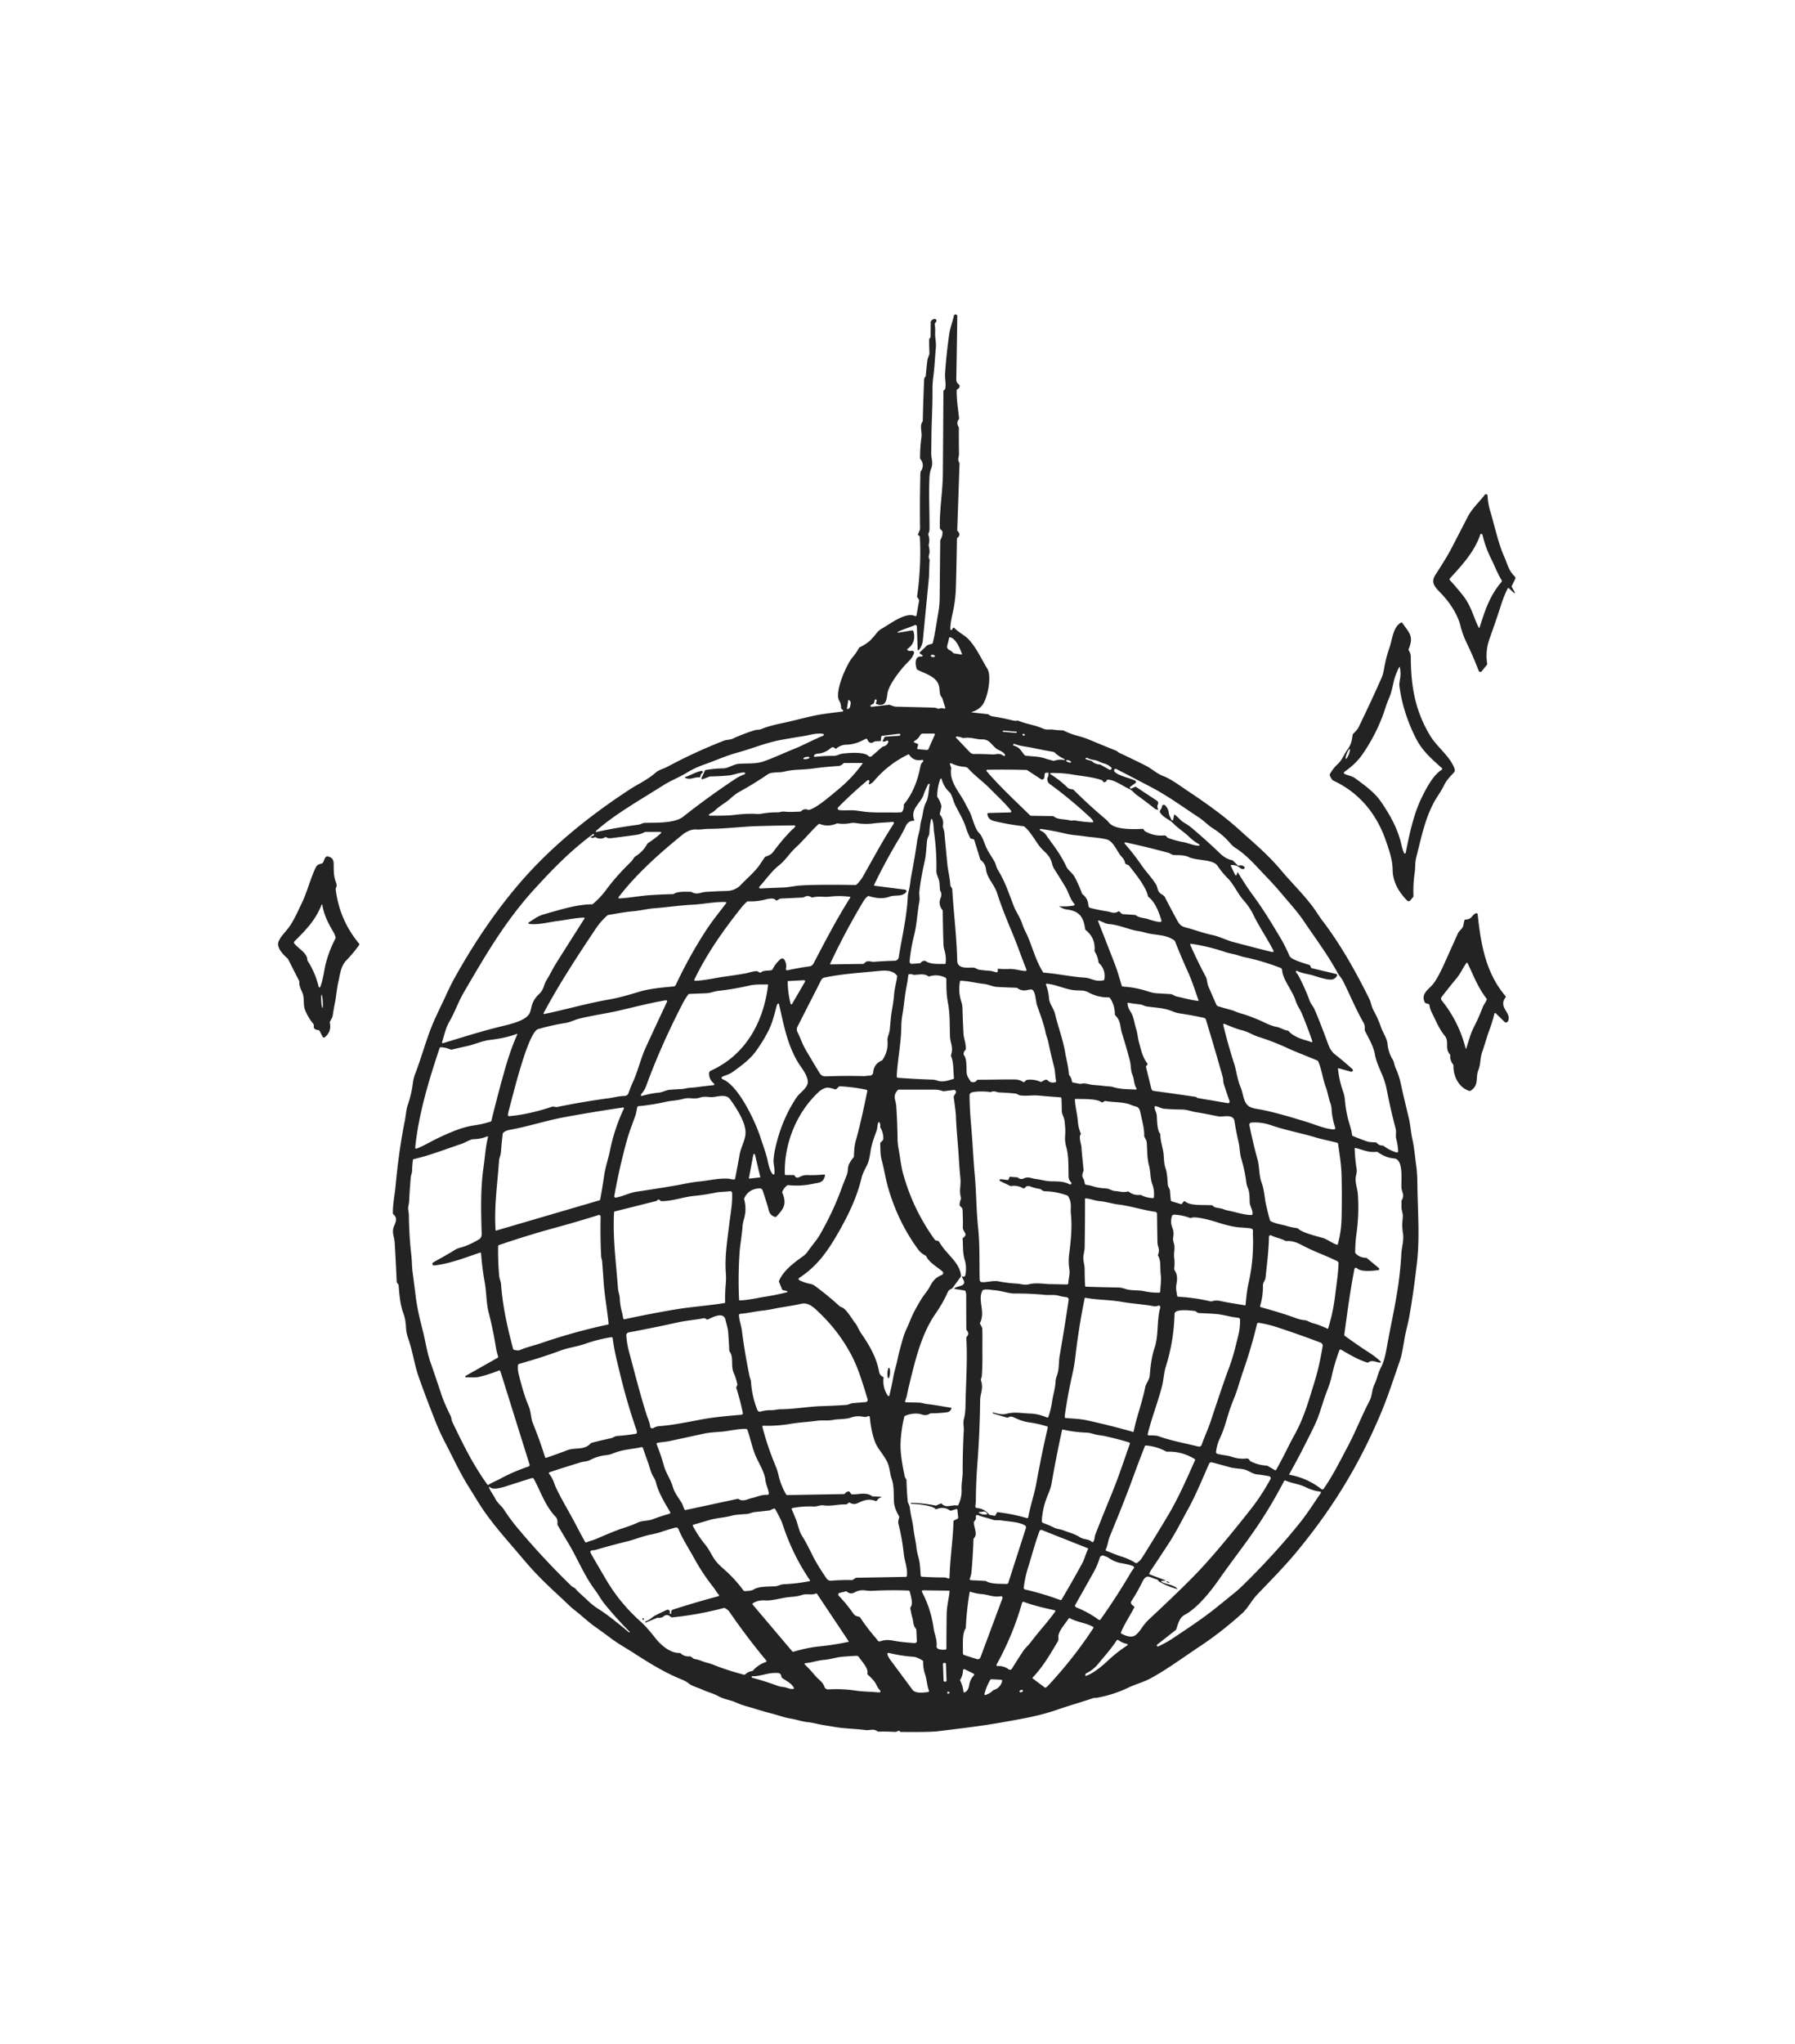 <svg viewBox="0.00 0.00 1357.00 1544.00" version="1.1" xmlns="http://www.w3.org/2000/svg">
<g fill="#232323">
<path d="M 734.68 538.24
  L 746.59 539.54
  Q 746.99 539.58 747.33 539.81
  C 748.20 540.39 748.98 541.03 750.05 541.19
  Q 759.03 542.61 765.07 544.17
  Q 767.28 544.74 769.07 544.49
  Q 769.57 544.42 770.04 544.61
  C 776.10 547.10 782.75 547.83 788.51 550.46
  C 791.16 551.67 793.72 550.91 796.14 551.25
  Q 799.67 551.76 803.25 551.77
  Q 803.72 551.77 804.14 551.98
  C 807.52 553.63 810.54 554.79 814.16 555.78
  Q 819.75 557.30 822.61 558.49
  Q 833.18 562.90 843.81 567.19
  C 844.74 567.57 845.41 568.44 846.19 568.80
  Q 856.15 573.42 865.96 578.35
  C 870.46 580.61 874.84 584.64 879.16 586.23
  C 884.92 588.35 890.77 592.77 895.83 596.16
  C 910.17 605.72 924.20 615.41 937.20 627.19
  C 948.14 637.11 958.12 645.17 968.57 657.62
  C 977.47 668.22 988.27 678.30 995.82 689.94
  Q 997.97 693.26 999.57 695.35
  C 1013.37 713.35 1025.06 734.25 1035.12 754.55
  C 1036.48 757.29 1036.76 760.43 1038.22 763.07
  Q 1041.69 769.30 1044.01 776.02
  C 1045.47 780.24 1048.60 784.54 1048.96 788.68
  Q 1049.51 795.06 1052.85 800.49
  C 1054.15 802.61 1053.96 804.51 1054.91 806.54
  Q 1057.65 812.43 1058.99 818.74
  C 1060.89 827.69 1063.12 836.49 1065.20 845.39
  C 1066.24 849.81 1066.64 855.78 1067.79 860.94
  C 1069.18 867.17 1069.66 873.45 1070.53 879.77
  Q 1071.43 886.23 1071.49 892.43
  C 1071.69 914.29 1073.46 933.97 1071.26 953.50
  Q 1068.69 976.28 1065.40 994.68
  C 1064.41 1000.26 1062.60 1006.36 1061.65 1012.26
  Q 1059.75 1023.95 1058.24 1028.25
  C 1053.66 1041.30 1049.25 1055.07 1044.16 1067.20
  C 1027.70 1106.41 1007.87 1138.85 980.94 1171.62
  C 971.57 1183.03 960.71 1193.97 950.29 1204.87
  C 946.38 1208.96 943.19 1215.16 939.23 1218.74
  Q 923.93 1232.56 908.28 1243.02
  C 891.57 1254.20 881.25 1261.90 869.46 1268.21
  C 864.49 1270.86 858.46 1272.44 853.01 1275.03
  Q 841.17 1280.65 828.99 1282.72
  C 828.18 1282.86 827.35 1282.63 826.37 1282.97
  C 817.39 1286.05 808.42 1288.52 799.32 1291.68
  C 784.90 1296.68 771.67 1298.72 757.59 1301.25
  C 741.63 1304.12 725.38 1305.96 709.25 1307.95
  Q 702.85 1308.74 681.18 1308.50
  Q 680.62 1308.49 680.22 1308.09
  L 679.92 1307.79
  Q 679.47 1307.35 678.96 1307.71
  Q 677.76 1308.57 676.25 1308.47
  Q 670.27 1308.11 664.28 1308.28
  Q 663.76 1308.30 663.34 1308.01
  C 659.95 1305.70 657.82 1307.54 654.44 1307.09
  C 646.75 1306.07 638.90 1306.05 631.33 1304.78
  Q 627.17 1304.08 623.01 1303.42
  C 619.32 1302.83 614.64 1301.52 610.32 1301.06
  C 606.04 1300.60 602.43 1299.20 598.24 1298.51
  C 592.75 1297.61 587.57 1295.63 582.20 1294.28
  C 575.86 1292.69 569.92 1290.63 563.72 1288.93
  Q 560.66 1288.10 556.12 1286.13
  C 551.84 1284.28 547.08 1283.76 543.09 1281.49
  C 539.45 1279.42 535.26 1278.52 531.82 1276.89
  C 528.65 1275.38 523.08 1273.90 520.59 1271.81
  C 518.14 1269.74 514.43 1268.54 511.49 1267.24
  C 500.45 1262.34 489.93 1255.90 479.28 1248.99
  C 473.47 1245.23 467.42 1241.92 461.94 1237.83
  Q 455.63 1233.12 449.22 1228.55
  C 444.63 1225.27 440.06 1220.94 435.31 1217.22
  Q 432.33 1214.89 429.89 1212.53
  C 421.34 1204.27 414.50 1198.60 404.30 1187.81
  Q 400.37 1183.66 393.00 1174.95
  C 381.89 1161.82 370.57 1149.52 361.58 1134.99
  Q 357.55 1128.48 353.52 1121.97
  C 347.40 1112.09 342.53 1101.41 337.11 1091.04
  Q 332.49 1082.19 329.28 1074.11
  Q 321.28 1053.91 316.33 1039.69
  C 313.59 1031.83 312.25 1022.73 309.58 1014.24
  C 308.51 1010.83 307.28 1007.80 307.02 1004.15
  C 306.70 999.69 306.56 996.62 304.89 992.07
  C 302.53 985.65 301.90 978.04 301.35 971.08
  Q 301.31 970.57 300.98 970.17
  C 300.29 969.38 299.91 968.99 299.87 967.86
  Q 299.25 953.17 298.35 938.50
  C 298.09 934.15 295.91 931.13 297.88 926.40
  C 299.45 922.64 300.49 920.18 297.41 917.46
  Q 297.02 917.12 297.01 916.60
  C 296.90 909.95 298.49 901.89 298.93 897.14
  C 300.51 880.21 302.69 863.32 306.07 846.66
  C 306.91 842.49 306.93 838.70 308.33 834.62
  Q 311.08 826.58 312.15 818.15
  Q 312.61 814.58 313.77 811.58
  C 318.08 800.43 320.98 789.63 325.46 777.78
  C 328.73 769.16 333.27 760.49 337.23 751.81
  Q 340.71 744.19 343.69 738.83
  Q 365.64 699.34 391.41 668.92
  C 415.62 640.34 445.25 616.53 476.49 596.15
  C 481.47 592.90 489.64 589.05 495.51 583.86
  C 498.34 581.37 501.34 581.01 504.49 579.32
  Q 525.25 568.19 547.18 559.63
  C 549.41 558.76 551.81 559.03 553.86 558.09
  Q 562.54 554.12 570.83 551.63
  C 572.14 551.23 574.05 551.43 575.29 550.91
  C 582.56 547.89 590.16 546.70 597.05 545.08
  C 605.86 543.01 614.71 540.51 623.48 539.31
  Q 630.07 538.41 636.92 537.58
  A 0.65 0.65 0.0 0 0 637.23 536.42
  L 636.43 535.83
  Q 635.97 535.48 635.92 534.90
  C 635.72 532.74 635.61 531.39 634.42 529.36
  C 630.54 522.75 640.37 501.46 644.23 496.97
  Q 647.15 493.57 649.32 489.65
  A 1.63 1.56 -0.0 0 1 650.03 488.97
  C 656.86 485.67 658.93 482.97 662.94 478.05
  Q 664.56 476.07 666.83 474.82
  C 672.84 471.50 684.73 462.02 691.81 465.47
  A 0.74 0.74 0.0 0 0 692.86 464.94
  L 694.81 453.97
  Q 694.92 453.33 694.56 452.79
  L 693.42 451.09
  A 0.77 0.76 -58.4 0 1 693.30 450.56
  Q 696.47 428.53 695.46 406.29
  C 695.41 405.18 695.17 404.85 694.24 404.35
  A 0.59 0.58 27.5 0 1 693.99 403.58
  Q 695.57 400.44 695.55 399.25
  Q 695.26 378.07 695.83 356.90
  Q 695.84 356.55 696.04 356.26
  Q 699.32 351.33 695.81 346.80
  Q 695.54 346.46 695.54 346.01
  Q 695.53 338.12 696.61 330.32
  C 697.15 326.40 695.11 321.80 697.32 318.68
  Q 697.60 318.29 697.61 317.81
  Q 697.97 302.55 698.61 287.31
  Q 698.68 285.48 699.47 284.73
  Q 699.83 284.39 699.88 283.88
  Q 700.38 277.88 701.14 271.95
  C 701.38 270.04 702.68 268.36 702.62 266.64
  Q 702.35 259.32 702.45 256.43
  Q 702.47 255.84 703.14 255.22
  Q 703.51 254.87 703.51 254.36
  L 703.63 243.33
  Q 703.64 242.90 703.88 242.55
  Q 704.90 241.13 706.55 240.99
  A 1.31 1.31 0.0 0 1 707.71 243.09
  L 706.92 244.13
  Q 706.55 244.61 706.65 245.20
  Q 707.12 248.19 706.96 251.21
  C 706.75 255.17 707.88 258.77 707.49 262.79
  C 706.81 269.92 706.56 277.05 705.63 284.14
  Q 704.90 289.79 704.95 294.78
  C 705.08 306.25 704.29 318.00 704.17 329.03
  Q 704.09 335.77 703.99 342.50
  C 703.94 346.43 705.70 349.70 703.97 353.95
  Q 702.82 356.77 702.64 361.18
  Q 702.29 369.49 702.44 377.80
  Q 702.65 388.67 702.71 399.53
  C 702.71 400.99 702.35 401.95 701.85 403.29
  Q 701.68 403.75 701.84 404.21
  Q 703.07 407.70 702.12 411.34
  Q 702.00 411.83 702.11 412.32
  Q 702.67 414.61 702.74 416.94
  C 702.79 418.63 701.40 420.36 702.58 422.43
  Q 702.83 422.86 702.79 423.36
  C 702.37 428.34 702.53 433.63 702.08 438.25
  Q 699.86 461.06 697.65 483.87
  C 697.39 486.48 696.43 488.70 695.03 490.61
  Q 693.78 492.32 693.71 490.20
  L 693.14 473.31
  A 1.13 1.13 0.0 0 0 691.53 472.32
  C 687.22 474.29 683.04 475.17 678.73 477.43
  A 0.32 0.32 0.0 0 0 678.93 478.03
  L 689.33 476.31
  A 1.14 1.14 0.0 0 1 690.62 477.15
  Q 692.76 485.49 686.11 490.22
  A 0.65 0.65 0.0 0 0 686.19 491.33
  Q 687.62 492.04 689.26 491.72
  A 1.47 1.47 0.0 0 1 690.92 493.65
  C 689.39 497.97 686.35 500.03 683.68 503.04
  C 679.38 507.90 671.64 517.89 670.82 524.34
  C 670.17 529.48 669.44 534.18 662.65 531.98
  Q 662.08 531.80 662.24 531.23
  L 662.76 529.30
  A 0.75 0.75 0.0 0 0 661.33 528.87
  Q 660.97 529.95 660.75 531.05
  A 0.98 0.98 0.0 0 1 660.23 531.72
  L 658.50 532.60
  A 0.76 0.75 27.8 0 0 658.94 534.02
  Q 665.35 533.21 671.75 532.51
  C 673.05 532.37 675.42 533.86 677.39 533.91
  Q 691.33 534.24 705.25 534.60
  Q 707.54 534.66 709.08 535.41
  Q 709.53 535.62 709.98 535.43
  Q 711.89 534.62 713.76 535.39
  A 0.63 0.63 0.0 0 0 714.60 534.62
  L 712.36 527.50
  Q 712.23 527.11 711.93 526.82
  C 710.13 525.07 710.47 521.29 710.01 518.88
  C 708.49 511.02 699.18 509.01 693.65 506.01
  Q 693.19 505.77 693.02 505.29
  C 691.89 502.23 691.18 495.32 696.70 496.08
  A 0.64 0.63 -23.7 0 0 697.15 494.93
  L 695.45 493.76
  A 0.59 0.59 0.0 0 1 695.37 492.85
  L 700.73 487.71
  A 1.98 1.90 -73.9 0 1 701.51 487.26
  L 704.54 486.37
  Q 705.06 486.22 705.18 485.69
  C 707.00 477.93 707.98 470.76 709.45 462.23
  Q 710.34 457.14 710.39 451.06
  Q 710.57 429.82 710.80 408.57
  Q 710.80 408.04 711.08 407.58
  Q 712.66 404.96 712.50 401.87
  Q 712.47 401.34 712.10 400.97
  L 710.94 399.82
  A 1.48 1.47 22.0 0 1 710.52 398.84
  C 710.17 384.82 712.70 371.56 712.80 357.90
  Q 713.03 327.03 713.21 296.15
  C 713.21 295.32 713.40 294.92 714.06 294.47
  Q 714.47 294.19 714.57 293.69
  C 715.34 289.71 714.23 285.90 714.45 282.49
  Q 715.44 267.13 717.69 251.91
  C 718.33 247.51 720.18 243.12 721.09 238.60
  A 1.32 1.32 0.0 0 1 723.70 238.88
  Q 723.39 262.36 722.94 286.40
  C 722.90 288.39 723.52 289.43 724.98 290.57
  A 1.22 1.22 0.0 0 1 725.45 291.49
  Q 725.49 293.31 723.81 294.01
  A 0.86 0.85 -10.2 0 0 723.28 294.77
  C 723.05 301.88 724.34 309.01 725.04 316.00
  A 1.09 1.09 0.0 0 1 724.82 316.79
  Q 722.79 319.49 724.60 322.41
  Q 724.88 322.85 724.88 323.37
  Q 724.83 333.21 724.99 343.04
  C 725.02 345.18 723.56 347.16 725.30 349.69
  A 0.57 0.53 -64.6 0 1 725.40 350.01
  L 723.66 400.46
  A 1.00 0.99 -66.3 0 0 723.95 401.21
  Q 726.67 403.97 723.83 406.28
  Q 723.43 406.60 723.43 407.11
  Q 723.17 425.43 722.65 443.72
  Q 722.44 451.02 721.21 458.18
  C 720.36 463.17 718.16 470.72 718.51 475.59
  A 0.53 0.53 0.0 0 0 719.47 475.85
  L 720.46 474.47
  A 0.67 0.66 41.0 0 1 721.49 474.40
  C 724.77 477.90 729.19 479.83 732.08 482.85
  C 738.14 489.20 741.86 497.84 746.45 505.31
  C 749.87 510.88 746.69 527.60 742.55 532.84
  Q 739.66 536.49 734.65 537.90
  A 0.17 0.17 0.0 0 0 734.68 538.24
  Z
  M 716.26 487.16
  C 715.10 491.42 718.58 490.59 720.40 493.11
  A 1.36 1.32 -12.7 0 0 721.27 493.64
  L 726.74 494.51
  A 0.42 0.41 -5.4 0 0 727.20 493.96
  C 725.80 490.14 722.75 482.46 718.27 481.47
  A 0.61 0.60 12.7 0 0 717.54 481.93
  Q 716.94 484.67 716.26 487.16
  Z
  M 706.713 495.816
  A 1.53 0.86 8.5 0 0 705.327 494.739
  A 1.53 0.86 8.5 0 0 703.687 495.364
  A 1.53 0.86 8.5 0 0 705.073 496.441
  A 1.53 0.86 8.5 0 0 706.713 495.816
  Z
  M 641.27 528.99
  L 640.24 535.47
  A 0.15 0.15 0.0 0 0 640.37 535.64
  L 640.37 535.64
  A 2.40 2.02 -81.0 0 0 642.75 533.59
  L 643.07 531.55
  A 2.40 2.02 -81.0 0 0 641.45 528.87
  L 641.44 528.87
  A 0.15 0.15 0.0 0 0 641.27 528.99
  Z
  M 768.66 553.182
  A 0.36 0.36 0.0 0 0 768.331 552.793
  L 758.526 551.97
  A 0.36 0.36 0.0 0 0 758.137 552.298
  L 758.12 552.498
  A 0.36 0.36 0.0 0 0 758.449 552.887
  L 768.254 553.71
  A 0.36 0.36 0.0 0 0 768.643 553.381
  L 768.66 553.182
  Z
  M 530.36 587.76
  L 532.89 582.26
  A 0.96 0.96 0.0 0 1 533.58 581.73
  Q 540.23 580.60 547.01 580.49
  C 550.57 580.43 554.43 577.41 558.55 577.08
  C 564.42 576.61 571.34 577.25 576.81 575.39
  C 584.74 572.68 591.50 569.36 600.40 565.78
  C 607.44 562.95 614.90 558.83 622.41 555.77
  A 0.70 0.69 38.2 0 0 622.25 554.44
  C 617.11 553.65 612.61 555.28 608.46 555.95
  Q 592.56 558.53 588.00 559.50
  C 577.74 561.68 568.00 565.74 557.11 568.72
  C 548.64 571.03 538.73 575.45 532.71 577.50
  Q 525.50 579.95 519.05 583.89
  C 513.35 587.37 507.54 589.46 501.51 593.26
  C 480.77 606.32 464.17 615.70 450.56 627.81
  A 0.44 0.44 0.0 0 0 450.95 628.57
  Q 466.41 625.19 482.48 623.10
  C 484.32 622.86 485.73 621.73 487.67 621.68
  C 495.90 621.45 509.94 622.18 516.50 617.00
  Q 535.98 601.62 556.70 587.95
  Q 558.81 586.57 563.01 584.89
  Q 563.26 584.79 563.25 584.52
  Q 563.25 584.40 563.26 584.27
  A 0.61 0.60 -88.3 0 0 562.65 583.61
  C 558.48 583.66 554.65 585.51 551.07 585.85
  Q 544.18 586.50 537.23 586.61
  Q 536.69 586.61 536.19 586.81
  L 531.22 588.68
  A 0.68 0.68 0.0 0 1 530.36 587.76
  Z
  M 667.36 559.61
  L 668.71 556.96
  Q 668.91 556.57 669.34 556.55
  L 679.95 555.88
  Q 680.50 555.84 680.50 555.29
  L 680.50 554.79
  A 0.46 0.46 0.0 0 0 679.98 554.33
  L 666.84 555.92
  Q 666.33 555.98 666.26 556.49
  L 665.91 559.40
  Q 665.85 559.89 665.35 559.91
  L 661.53 560.06
  A 0.72 0.71 25.6 0 0 661.15 560.19
  Q 657.40 562.85 655.76 558.76
  A 1.02 1.01 -25.0 0 0 654.34 558.25
  C 649.52 560.85 645.27 562.47 639.80 562.62
  Q 635.53 562.74 632.14 565.57
  Q 631.71 565.92 631.35 565.51
  Q 629.79 563.72 628.01 565.23
  Q 623.42 569.12 618.23 569.38
  Q 616.19 569.49 615.41 570.81
  A 0.67 0.67 0.0 0 0 616.06 571.81
  Q 623.57 570.99 630.21 571.08
  C 632.78 571.12 634.75 569.58 637.07 569.34
  C 640.46 569.00 653.10 567.58 656.63 571.22
  A 1.70 1.69 -42.7 0 0 658.96 571.31
  L 667.07 564.22
  A 0.76 0.73 -67.9 0 1 667.43 564.06
  Q 670.59 563.53 671.52 560.54
  A 0.81 0.80 -7.5 0 0 670.32 559.62
  Q 669.13 560.37 667.72 560.26
  Q 667.05 560.21 667.36 559.61
  Z
  M 694.08 562.85
  L 693.40 565.04
  A 0.79 0.79 0.0 0 0 694.09 566.06
  L 700.80 566.60
  A 1.08 1.08 0.0 0 0 701.87 565.96
  L 706.67 555.16
  A 0.65 0.65 0.0 0 0 706.07 554.25
  L 697.73 554.25
  A 2.38 2.37 14.6 0 0 695.66 555.46
  Q 694.08 558.32 691.21 559.87
  A 0.65 0.65 0.0 0 0 691.29 561.05
  L 693.63 561.93
  A 0.75 0.74 19.1 0 1 694.08 562.85
  Z
  M 773.01 554.82
  Q 773.07 555.99 774.24 555.76
  A 0.62 0.62 0.0 0 0 774.15 554.53
  L 773.34 554.49
  Q 772.99 554.48 773.01 554.82
  Z
  M 753.40 565.72
  C 749.47 562.80 748.07 558.49 742.49 558.62
  C 737.98 558.72 734.32 556.73 728.57 557.57
  A 1.79 1.75 -37.0 0 1 727.63 557.45
  Q 725.54 556.61 723.26 556.46
  A 0.56 0.56 0.0 0 0 722.82 557.40
  L 733.17 568.28
  A 4.55 4.50 -22.1 0 0 736.51 569.67
  Q 743.09 569.57 750.20 569.99
  C 753.30 570.18 755.34 568.47 758.57 571.02
  A 0.77 0.77 0.0 0 0 759.70 570.01
  C 758.22 567.64 755.11 566.99 753.40 565.72
  Z
  M 766.31 563.29
  C 770.96 564.58 771.61 566.99 774.51 570.46
  A 1.30 1.28 -16.2 0 0 775.36 570.92
  C 780.38 571.53 785.15 571.41 790.05 573.01
  Q 793.09 574.00 796.21 574.74
  Q 796.73 574.86 797.23 574.69
  Q 800.24 573.66 803.52 574.04
  Q 806.56 574.41 803.70 573.01
  Q 800.11 571.27 797.27 568.49
  Q 796.94 568.16 796.48 568.08
  Q 788.19 566.65 779.97 564.89
  C 776.88 564.23 771.36 563.76 767.14 562.12
  Q 766.67 561.94 766.37 562.06
  Q 765.83 562.28 766.02 563.00
  Q 766.09 563.22 766.31 563.29
  Z
  M 656.78 592.02
  L 657.22 590.48
  A 0.89 0.89 0.0 0 0 655.79 589.56
  Q 644.22 599.22 633.65 609.95
  A 1.22 1.22 0.0 0 0 634.36 612.02
  C 638.55 612.55 642.97 611.88 646.86 612.35
  Q 649.33 612.65 651.79 613.02
  C 658.95 614.11 666.61 613.79 676.26 613.86
  Q 679.44 613.89 681.24 613.70
  Q 681.75 613.65 682.04 613.22
  Q 683.47 611.07 683.23 608.46
  A 1.31 1.29 62.1 0 1 683.51 607.52
  C 690.35 599.02 693.77 589.58 695.84 578.97
  C 696.12 577.57 696.62 576.41 697.67 575.58
  A 0.83 0.83 0.0 0 0 696.99 574.11
  Q 690.71 575.32 687.41 570.30
  Q 687.06 569.76 686.48 570.04
  Q 671.38 577.40 660.65 590.13
  Q 659.25 591.79 657.31 592.51
  A 0.40 0.40 0.0 0 1 656.78 592.02
  Z
  M 611.982 572.266
  A 2.37 0.80 -10.3 0 0 609.507 571.903
  A 2.37 0.80 -10.3 0 0 607.318 573.114
  A 2.37 0.80 -10.3 0 0 609.793 573.477
  A 2.37 0.80 -10.3 0 0 611.982 572.266
  Z
  M 821.06 573.63
  L 825.18 574.92
  A 0.65 0.50 -7.5 0 1 825.37 575.03
  Q 827.85 577.34 831.22 577.57
  Q 831.76 577.60 832.23 577.87
  L 838.66 581.49
  A 1.03 1.02 -47.2 0 0 839.74 581.44
  Q 840.94 580.62 839.86 579.64
  Q 837.57 577.57 834.64 576.82
  C 831.78 576.08 830.09 574.58 826.94 574.15
  Q 824.44 573.81 822.15 572.73
  Q 820.84 572.12 820.74 573.13
  A 0.48 0.46 -78.8 0 0 821.06 573.63
  Z
  M 809.716 575.886
  A 1.96 0.72 20.5 0 0 808.132 574.526
  A 1.96 0.72 20.5 0 0 806.044 574.514
  A 1.96 0.72 20.5 0 0 807.628 575.874
  A 1.96 0.72 20.5 0 0 809.716 575.886
  Z
  M 569.18 614.80
  C 570.67 614.80 573.21 615.24 575.32 614.84
  Q 581.62 613.65 588.05 613.74
  C 589.52 613.76 591.08 612.99 592.62 613.16
  C 596.78 613.61 600.58 613.33 604.77 613.19
  Q 605.38 613.17 605.82 612.74
  Q 607.99 610.60 610.98 611.85
  A 0.99 0.97 47.8 0 0 611.67 611.89
  C 617.33 610.25 625.27 603.46 634.39 595.86
  Q 644.36 587.55 652.04 576.92
  A 0.31 0.30 17.8 0 0 651.79 576.44
  L 638.25 576.44
  A 0.79 0.77 -67.0 0 0 637.70 576.67
  Q 635.84 578.61 633.75 578.74
  Q 623.77 579.34 613.88 580.71
  C 606.77 581.69 599.87 581.19 592.89 582.97
  C 589.37 583.87 583.28 583.08 580.59 584.91
  Q 570.01 592.11 558.81 598.31
  Q 555.83 599.95 552.28 603.21
  C 548.53 606.64 544.13 608.68 540.43 612.37
  C 539.16 613.63 537.64 614.16 536.19 615.14
  A 0.61 0.61 0.0 0 0 536.54 616.25
  C 543.13 616.23 549.12 616.42 556.09 615.58
  Q 562.61 614.79 569.18 614.80
  Z
  M 800.76 684.68
  Q 806.31 685.12 811.71 684.15
  A 0.79 0.79 0.0 0 0 812.17 682.86
  C 808.68 678.79 807.91 674.19 805.42 670.08
  Q 801.29 663.28 797.02 656.58
  Q 795.95 654.90 795.23 652.17
  C 793.40 645.15 789.24 643.97 785.45 638.79
  C 782.30 634.50 778.47 627.73 774.40 624.53
  A 1.57 1.54 -22.0 0 0 773.60 624.20
  Q 762.95 623.01 752.53 620.56
  C 749.09 619.75 747.18 618.71 746.42 615.27
  A 0.87 0.86 -6.8 0 1 747.25 614.22
  L 763.76 613.80
  A 0.79 0.79 0.0 0 0 764.36 612.52
  C 759.67 606.56 753.89 601.44 748.60 595.99
  C 743.56 590.81 737.03 586.24 731.87 580.54
  A 3.43 3.42 -19.3 0 0 729.56 579.43
  Q 724.04 579.06 719.09 576.65
  A 0.66 0.66 0.0 0 0 718.18 577.47
  L 718.99 579.74
  Q 719.15 580.19 719.08 580.67
  C 717.53 590.56 725.08 598.09 729.30 606.23
  Q 731.03 609.56 732.81 612.86
  C 735.07 617.07 736.84 625.98 739.91 629.00
  C 742.20 631.26 743.38 634.68 744.98 638.80
  C 746.71 643.29 749.59 646.82 751.90 651.10
  C 752.87 652.89 753.15 655.22 754.37 657.20
  C 760.41 667.02 762.88 675.84 766.73 685.33
  C 768.23 689.03 771.14 693.13 772.60 697.49
  Q 773.79 701.02 775.14 703.64
  C 780.18 713.47 782.01 723.97 788.47 734.43
  Q 788.72 734.84 789.21 734.87
  C 799.54 735.63 809.65 737.97 819.78 738.59
  C 825.33 738.93 827.75 742.00 834.25 740.62
  Q 834.76 740.51 834.85 739.99
  Q 836.07 732.68 830.92 727.74
  A 1.69 1.67 18.7 0 1 830.41 726.72
  Q 829.93 722.57 827.66 719.06
  A 1.29 1.25 -59.8 0 1 827.47 718.29
  Q 828.24 708.59 820.81 702.70
  Q 820.41 702.38 820.35 701.88
  C 819.15 692.68 815.81 688.19 806.19 687.10
  Q 804.17 686.88 800.72 684.79
  A 0.06 0.06 0.0 0 1 800.76 684.68
  Z
  M 1010.80 737.05
  Q 1009.90 739.00 1007.84 739.82
  C 1004.77 741.04 995.99 737.99 992.71 736.95
  C 989.18 735.85 984.55 735.57 980.70 733.57
  A 0.72 0.72 0.0 0 0 979.84 734.70
  Q 980.94 735.87 981.78 737.46
  Q 986.64 746.60 990.16 756.30
  C 990.95 758.47 992.83 760.39 993.66 762.33
  Q 998.19 772.78 1004.26 789.44
  C 1005.20 792.04 1007.13 794.98 1009.04 796.47
  Q 1015.42 801.44 1022.39 807.72
  A 1.15 1.15 0.0 0 1 1021.31 809.68
  L 1012.10 807.13
  Q 1011.45 806.95 1011.52 807.62
  Q 1012.42 816.30 1015.31 824.50
  Q 1016.42 827.65 1016.70 830.75
  Q 1017.62 840.99 1020.07 848.75
  Q 1021.82 854.30 1022.16 857.54
  A 0.87 0.86 8.7 0 0 1022.69 858.25
  Q 1027.84 860.35 1033.07 862.24
  C 1035.27 863.03 1037.72 862.91 1040.07 863.15
  A 1.34 1.33 -17.9 0 1 1040.95 863.60
  Q 1042.63 865.49 1045.24 865.48
  A 1.33 1.31 63.4 0 1 1046.05 865.76
  Q 1050.47 869.14 1055.80 870.68
  A 0.92 0.92 0.0 0 0 1056.98 869.75
  Q 1056.78 865.06 1055.52 860.33
  C 1054.85 857.81 1055.83 855.49 1055.08 852.64
  Q 1051.24 838.20 1048.41 823.53
  Q 1047.42 818.38 1045.59 813.76
  C 1043.53 808.52 1040.33 802.16 1039.42 796.67
  C 1038.50 791.16 1035.39 785.49 1031.95 779.01
  A 1.75 1.74 32.4 0 1 1031.74 778.07
  C 1031.83 775.99 1031.79 774.33 1030.69 772.43
  C 1024.95 762.40 1020.59 751.67 1015.39 741.30
  C 1014.29 739.11 1012.38 737.16 1011.04 734.70
  C 1003.64 721.14 994.33 708.78 985.69 695.97
  C 980.94 688.94 975.47 683.01 970.07 676.58
  Q 963.58 668.85 957.61 662.68
  C 950.26 655.09 943.11 646.48 934.16 640.74
  Q 931.93 639.31 930.23 637.31
  Q 924.41 630.49 916.81 625.72
  C 913.11 623.40 910.23 620.17 906.61 617.79
  C 894.67 609.94 883.25 601.55 870.57 594.86
  Q 857.50 587.97 843.95 581.01
  A 1.18 1.18 0.0 0 0 842.37 582.62
  C 844.11 585.82 854.43 587.80 858.20 589.81
  A 1.09 1.09 0.0 0 1 858.32 591.66
  L 854.40 594.48
  A 0.65 0.64 55.9 0 0 854.24 595.34
  Q 854.71 596.07 855.44 595.70
  Q 856.98 594.91 858.09 594.51
  A 0.96 0.94 -37.8 0 1 858.95 594.61
  L 874.58 604.93
  A 2.19 2.19 0.0 0 1 875.36 607.66
  Q 874.50 609.52 875.53 611.23
  Q 875.85 611.77 875.23 611.73
  Q 873.87 611.64 873.03 610.97
  Q 866.26 605.55 859.18 600.50
  C 857.50 599.31 855.99 597.10 853.78 596.12
  C 848.83 593.93 842.84 589.23 837.51 589.03
  Q 836.94 589.01 836.74 589.53
  Q 836.29 590.72 834.91 590.96
  Q 834.25 591.08 833.91 590.50
  L 833.55 589.89
  A 1.11 1.10 -6.0 0 0 832.95 589.41
  C 825.83 586.95 817.91 586.39 811.23 585.24
  Q 802.94 583.81 794.44 584.02
  A 0.51 0.51 0.0 0 0 794.19 584.96
  Q 801.19 589.28 807.28 595.23
  Q 808.17 596.10 810.79 596.35
  A 1.35 1.34 69.6 0 1 811.63 596.74
  Q 823.33 608.41 836.00 619.02
  C 837.01 619.87 837.95 621.10 838.92 622.09
  C 843.71 627.03 857.31 626.51 863.57 626.24
  Q 864.22 626.21 864.61 626.73
  L 865.26 627.60
  Q 865.55 627.98 865.96 628.21
  Q 872.36 631.79 879.71 631.21
  C 880.97 631.11 881.60 631.43 882.23 632.43
  Q 882.49 632.84 882.95 633.02
  Q 888.62 635.16 894.56 636.23
  C 898.27 636.90 902.03 638.76 906.20 638.98
  A 0.60 0.59 -28.6 0 0 906.53 637.87
  Q 902.38 635.53 898.88 632.16
  C 895.00 628.42 890.73 625.91 887.02 622.13
  C 883.86 618.91 880.11 618.17 877.20 614.18
  A 1.90 1.90 0.0 0 1 877.30 611.82
  Q 878.25 610.71 878.50 609.17
  A 1.36 1.36 0.0 0 1 880.79 608.42
  Q 883.14 610.75 883.51 613.59
  C 883.85 616.15 884.64 617.38 885.65 619.44
  A 0.67 0.67 0.0 0 0 886.91 619.27
  L 887.57 615.87
  Q 887.71 615.19 888.27 615.60
  C 890.96 617.60 892.56 620.08 895.50 621.75
  Q 898.55 623.49 901.78 626.23
  Q 913.31 636.05 921.52 644.02
  C 924.47 646.89 927.29 649.03 931.34 649.86
  Q 931.83 649.96 932.19 650.31
  L 935.59 653.72
  A 1.00 1.00 0.0 0 0 936.58 653.97
  Q 938.75 653.34 940.57 654.72
  A 1.01 1.01 0.0 0 1 940.18 656.51
  C 938.27 656.94 937.49 655.56 936.24 654.81
  Q 933.86 653.39 930.90 653.57
  Q 930.21 653.62 930.51 654.23
  L 933.76 660.99
  A 0.63 0.62 40.9 0 0 934.92 660.91
  L 935.38 659.45
  Q 935.61 658.74 936.00 659.38
  Q 942.29 669.80 946.95 676.05
  C 954.86 686.69 960.99 696.94 967.49 707.76
  Q 971.67 714.72 974.84 722.22
  C 976.09 725.19 986.70 727.92 989.87 729.06
  Q 990.37 729.24 990.58 729.73
  L 990.99 730.74
  Q 991.26 731.38 991.93 731.54
  L 1010.23 735.88
  A 0.85 0.84 -71.0 0 1 1010.80 737.05
  Z
  M 745.84 582.58
  C 755.83 594.29 767.54 605.07 778.56 615.88
  Q 779.00 616.32 779.63 616.33
  L 795.89 616.57
  Q 796.34 616.58 796.68 616.86
  C 799.67 619.35 805.09 618.74 808.96 619.87
  C 810.30 620.26 811.41 619.63 812.82 619.89
  Q 819.02 621.01 825.82 621.28
  A 0.62 0.62 0.0 0 0 826.39 620.35
  Q 825.59 618.96 824.28 617.73
  Q 809.56 603.91 793.23 592.05
  Q 791.97 591.13 791.74 588.54
  Q 791.70 588.08 791.91 587.68
  Q 792.72 586.17 792.71 584.37
  Q 792.70 583.65 791.99 583.73
  L 790.43 583.92
  A 0.67 0.67 0.0 0 0 789.86 584.49
  L 789.48 587.46
  A 1.67 1.67 0.0 0 1 786.91 588.65
  L 776.76 582.00
  Q 776.34 581.72 775.83 581.71
  Q 761.07 581.32 746.30 581.56
  A 0.62 0.62 0.0 0 0 745.84 582.58
  Z
  M 754.82 731.90
  Q 758.89 732.28 762.97 732.07
  C 766.98 731.88 770.75 733.31 774.92 733.59
  Q 776.48 733.69 775.89 732.25
  C 772.47 723.94 769.45 714.91 766.16 706.97
  C 761.72 696.27 757.26 685.62 753.73 674.59
  C 751.73 668.33 746.07 663.19 745.40 656.82
  Q 744.95 652.60 741.54 649.86
  Q 741.14 649.54 740.99 649.06
  L 736.55 634.71
  A 0.99 0.98 -1.0 0 0 735.86 634.05
  L 734.05 633.56
  Q 733.58 633.43 733.37 632.98
  C 732.27 630.64 731.28 628.61 730.47 625.99
  C 728.53 619.65 725.15 614.24 722.18 608.38
  C 720.96 605.99 719.55 600.12 717.92 598.62
  Q 713.38 594.41 711.88 588.62
  A 0.56 0.56 0.0 0 0 710.81 588.58
  Q 708.66 594.73 708.49 601.31
  Q 708.47 601.88 708.80 602.36
  Q 710.82 605.31 711.64 608.83
  Q 711.74 609.29 711.64 609.76
  L 710.46 614.91
  A 0.74 0.74 0.0 0 0 710.62 615.55
  Q 713.74 619.14 712.80 623.96
  Q 712.72 624.37 712.83 624.77
  C 713.23 626.14 713.81 627.74 713.94 629.16
  Q 715.04 640.89 716.15 652.62
  C 716.63 657.57 718.14 663.36 718.47 668.91
  A 1.58 1.53 -66.0 0 0 718.78 669.75
  Q 719.84 671.13 719.90 672.07
  C 720.97 690.05 723.11 705.84 723.66 725.89
  C 723.83 732.20 731.48 730.96 735.74 731.03
  C 737.47 731.06 738.53 732.37 740.28 732.63
  Q 744.30 733.22 748.36 733.47
  C 750.16 733.58 751.74 734.44 753.68 734.55
  A 0.54 0.53 -87.9 0 0 754.24 734.02
  L 754.27 732.39
  Q 754.28 731.85 754.82 731.90
  Z
  M 690.90 620.05
  C 687.66 620.18 686.02 621.42 684.58 624.47
  Q 682.40 629.12 679.74 633.52
  Q 669.49 650.53 660.82 668.52
  A 0.48 0.47 -73.0 0 0 661.18 669.20
  L 684.25 672.15
  A 1.20 1.19 -64.2 0 1 684.95 674.17
  C 681.39 677.83 676.90 675.80 672.35 677.49
  C 667.33 679.36 661.86 678.53 656.84 677.02
  A 1.03 1.00 -55.3 0 0 655.92 677.20
  Q 654.14 678.57 652.80 680.81
  Q 638.99 703.78 627.65 727.97
  Q 627.35 728.61 628.06 728.60
  L 652.46 728.24
  A 1.14 1.14 0.0 0 0 653.31 727.86
  C 655.93 724.98 657.99 726.88 660.95 726.65
  Q 669.14 726.03 676.41 725.86
  A 3.12 3.12 0.0 0 0 679.43 723.23
  C 681.89 707.65 685.49 693.21 686.28 677.44
  Q 686.38 675.45 687.02 673.02
  C 687.97 669.40 688.37 664.42 688.86 661.93
  Q 691.47 648.57 693.40 635.10
  C 693.87 631.88 695.20 628.33 695.58 624.84
  Q 695.94 621.59 696.72 618.81
  C 697.95 614.46 697.81 610.61 700.09 606.12
  C 702.05 602.24 701.98 597.13 702.79 592.83
  A 0.56 0.56 0.0 0 0 701.75 592.45
  Q 699.72 596.06 698.34 600.15
  C 695.99 607.10 687.88 611.19 691.21 619.58
  Q 691.39 620.03 690.90 620.05
  Z
  M 699.90 726.19
  C 703.96 728.83 709.57 728.13 714.28 728.27
  Q 714.83 728.28 714.89 727.74
  Q 715.43 723.03 714.19 718.59
  Q 713.28 715.33 713.21 713.24
  Q 712.84 700.84 712.71 688.33
  A 1.49 1.43 26.0 0 0 712.37 687.40
  Q 710.24 684.79 710.35 681.48
  C 710.46 678.40 712.93 676.70 710.79 672.89
  A 1.97 1.91 30.1 0 1 710.55 672.04
  Q 710.44 669.43 710.19 666.81
  C 709.92 663.86 707.84 660.86 707.90 658.01
  Q 708.22 643.09 706.07 628.35
  C 705.73 626.02 705.96 622.14 704.67 618.98
  A 0.40 0.40 0.0 0 0 703.91 619.04
  Q 702.76 623.93 702.62 629.15
  C 702.56 631.17 701.24 632.69 701.00 634.25
  C 700.25 639.04 700.37 645.07 699.02 650.82
  Q 696.43 661.89 695.05 673.18
  C 694.73 675.74 695.54 678.39 695.00 681.25
  C 693.39 689.72 693.19 698.33 691.05 706.66
  Q 688.64 716.06 687.64 726.36
  A 1.69 1.69 0.0 0 0 689.45 728.21
  L 695.48 727.74
  A 0.75 0.74 -75.1 0 0 696.03 727.42
  Q 697.12 725.87 699.00 725.92
  Q 699.49 725.93 699.90 726.19
  Z
  M 601.50 640.39
  C 597.02 644.52 593.78 649.96 589.00 653.71
  C 583.51 658.01 578.88 664.64 574.14 669.89
  A 0.82 0.82 0.0 0 0 574.79 671.26
  Q 583.43 670.84 592.28 670.52
  C 596.23 670.38 600.47 669.37 603.82 669.09
  Q 614.66 668.18 646.67 668.61
  Q 647.19 668.61 647.57 668.26
  Q 650.45 665.56 652.42 662.12
  C 660.09 648.69 667.19 635.21 675.61 622.38
  A 0.95 0.95 0.0 0 0 674.69 620.91
  C 670.01 621.53 665.56 621.41 660.83 622.06
  Q 653.98 623.01 647.13 621.84
  Q 645.07 621.48 642.89 621.91
  Q 638.13 622.84 633.28 622.12
  A 1.72 1.68 36.9 0 0 632.36 622.24
  Q 626.11 624.97 619.71 622.51
  Q 619.18 622.31 618.76 622.69
  C 612.68 628.33 607.68 634.68 601.50 640.39
  Z
  M 598.36 627.27
  C 599.09 626.53 600.52 625.74 601.13 624.39
  A 0.57 0.56 -78.0 0 0 600.61 623.59
  Q 586.22 623.73 571.94 624.17
  C 561.44 624.49 547.56 626.21 535.22 626.24
  C 532.51 626.25 529.37 626.96 526.30 626.68
  C 522.83 626.37 518.65 628.45 516.32 630.33
  C 499.12 644.23 481.11 660.19 467.67 677.79
  A 0.61 0.60 -72.9 0 0 468.18 678.76
  C 475.85 678.40 484.29 676.77 490.96 676.32
  Q 499.78 675.74 508.63 675.52
  Q 509.14 675.51 509.57 675.25
  C 512.53 673.44 517.21 673.74 521.97 673.75
  Q 522.47 673.76 522.91 674.00
  C 527.12 676.29 529.60 674.10 533.43 673.86
  Q 541.62 673.33 549.81 673.12
  C 553.04 673.04 557.18 671.57 559.75 668.84
  C 564.55 663.72 570.83 658.64 574.68 652.85
  Q 576.36 650.31 578.10 647.77
  A 1.53 1.49 6.2 0 1 578.83 647.20
  C 581.27 646.28 583.12 645.59 584.75 643.36
  Q 590.97 634.83 598.36 627.27
  Z
  M 790.70 630.68
  C 796.37 638.88 801.20 644.23 806.26 654.96
  C 807.51 657.62 810.75 659.48 812.34 662.43
  Q 815.59 668.45 817.92 674.90
  Q 818.09 675.38 818.49 675.69
  Q 822.26 678.67 822.73 683.41
  C 822.95 685.58 823.31 685.75 825.27 686.23
  Q 831.06 687.64 837.01 688.53
  C 839.90 688.96 842.16 690.71 845.43 688.60
  Q 845.84 688.33 846.20 688.67
  L 847.89 690.22
  Q 848.29 690.59 848.83 690.63
  L 857.78 691.24
  Q 858.37 691.28 858.86 691.62
  C 861.85 693.74 865.00 693.36 868.04 694.45
  Q 872.43 696.02 876.83 696.63
  A 1.08 1.07 -4.7 0 0 878.01 695.25
  C 876.08 689.05 873.35 681.71 868.32 677.70
  Q 867.92 677.38 867.81 676.89
  C 866.14 669.28 857.51 659.20 853.50 653.94
  A 0.71 0.62 80.6 0 0 853.23 653.72
  L 851.19 652.83
  Q 850.67 652.61 850.58 652.06
  Q 850.19 649.55 847.72 647.01
  C 844.81 644.04 841.80 635.53 836.76 634.23
  C 831.55 632.89 825.31 632.67 819.70 631.80
  C 815.10 631.09 810.70 631.03 806.19 629.95
  Q 796.47 627.62 786.80 626.28
  A 0.62 0.62 0.0 0 0 786.45 627.46
  C 788.17 628.26 789.57 629.04 790.70 630.68
  Z
  M 446.96 632.07
  L 448.64 631.36
  Q 449.01 631.20 449.00 630.80
  Q 449.00 630.64 449.01 630.47
  A 0.41 0.41 0.0 0 0 448.35 630.11
  C 431.93 642.28 419.25 655.09 404.65 671.03
  C 381.66 696.13 366.96 721.92 350.87 749.35
  C 346.32 757.10 344.00 764.47 339.79 771.74
  C 336.89 776.73 335.88 782.02 334.18 787.42
  A 0.57 0.57 0.0 0 0 334.89 788.14
  C 348.72 783.98 361.85 779.71 376.54 776.05
  C 384.77 773.99 396.61 771.65 400.08 766.04
  Q 400.96 764.61 401.68 761.20
  Q 402.92 755.28 407.41 751.15
  C 411.32 747.56 410.78 744.35 413.28 740.34
  C 415.80 736.31 417.88 731.84 420.22 728.12
  Q 431.03 710.91 441.84 694.02
  A 0.50 0.49 15.6 0 0 441.41 693.26
  C 434.75 693.46 427.24 695.16 421.85 695.80
  C 415.28 696.58 406.32 699.04 399.93 697.96
  A 0.55 0.55 0.0 0 1 399.73 696.95
  C 403.42 694.60 406.51 692.12 410.81 690.89
  C 423.32 687.34 436.03 683.26 447.38 683.24
  Q 447.87 683.24 448.25 682.92
  Q 453.84 678.21 458.13 672.42
  C 464.19 664.23 470.16 657.81 477.11 651.01
  C 478.56 649.59 478.88 647.93 480.70 646.77
  Q 486.14 643.33 489.27 637.65
  Q 489.53 637.18 489.98 636.89
  Q 495.11 633.62 499.65 629.50
  A 0.58 0.57 -66.0 0 0 499.27 628.50
  L 488.21 628.50
  Q 487.67 628.50 487.19 628.76
  Q 484.30 630.35 480.18 630.89
  Q 471.22 632.08 462.24 633.23
  Q 459.86 633.54 458.33 632.58
  Q 457.88 632.30 457.43 632.56
  Q 453.93 634.59 450.34 632.58
  Q 449.92 632.34 449.50 632.59
  Q 448.26 633.32 446.96 632.81
  Q 446.06 632.45 446.96 632.07
  Z
  M 876.29 674.02
  C 877.34 675.47 879.90 676.37 880.50 677.53
  Q 885.04 686.40 889.81 695.14
  C 891.68 698.56 893.04 699.91 896.69 700.80
  C 902.08 702.11 909.02 704.82 916.33 706.36
  C 921.83 707.52 927.18 710.33 931.97 711.61
  Q 946.82 715.59 961.78 719.29
  A 0.82 0.82 0.0 0 0 962.70 718.12
  C 957.89 708.93 952.01 700.29 947.41 690.92
  Q 944.57 685.16 940.28 680.38
  C 935.76 675.33 932.61 668.04 928.54 663.96
  Q 924.05 659.46 920.49 654.20
  C 916.92 648.93 904.76 650.46 898.62 647.50
  C 895.30 645.90 891.33 646.15 887.79 646.00
  C 885.62 645.92 884.95 644.77 883.24 644.30
  Q 867.00 639.88 850.83 636.42
  A 0.57 0.57 0.0 0 0 850.28 637.35
  Q 857.38 645.51 863.54 654.47
  C 866.56 658.85 870.86 663.21 873.92 668.19
  C 875.01 669.97 875.00 672.25 876.29 674.02
  Z
  M 572.45 733.75
  L 574.32 734.76
  A 0.85 0.84 39.2 0 0 575.27 734.67
  C 577.38 732.89 580.48 733.60 583.20 732.99
  A 1.24 1.23 6.7 0 0 584.03 732.34
  Q 586.24 727.94 590.00 724.67
  A 2.00 2.00 0.0 0 1 593.03 725.14
  Q 594.89 728.24 594.15 731.98
  A 0.93 0.93 0.0 0 0 595.26 733.07
  Q 603.77 731.21 611.74 730.14
  Q 614.00 729.84 614.98 727.99
  C 623.86 711.07 632.47 694.37 642.75 678.23
  Q 643.13 677.62 642.42 677.53
  Q 634.75 676.51 627.08 677.44
  C 622.67 677.97 618.94 676.78 614.31 678.06
  A 1.00 0.97 -35.6 0 1 613.53 677.94
  Q 610.66 676.10 607.88 677.78
  Q 607.39 678.08 606.82 678.11
  L 590.31 678.87
  Q 589.83 678.89 589.40 679.13
  L 587.35 680.28
  A 0.66 0.66 0.0 0 1 586.52 680.13
  C 584.67 677.88 580.30 679.20 578.01 679.75
  C 573.38 680.86 569.86 681.08 565.45 681.00
  A 1.25 1.24 23.8 0 0 564.57 681.34
  Q 562.30 683.43 560.36 685.85
  C 546.79 702.84 534.45 720.40 524.93 740.08
  A 0.64 0.64 0.0 0 0 525.53 741.00
  C 532.91 740.75 541.43 738.71 547.25 737.92
  Q 555.16 736.85 563.04 735.53
  C 565.50 735.12 568.98 733.79 572.19 733.69
  A 0.61 0.55 -29.3 0 1 572.45 733.75
  Z
  M 548.62 681.51
  C 540.71 681.16 531.72 683.09 524.20 683.47
  C 514.28 683.97 503.89 685.50 494.71 686.20
  C 489.50 686.60 484.11 687.99 478.63 688.46
  C 471.98 689.04 466.23 690.24 459.96 691.24
  A 1.71 1.70 19.4 0 0 459.10 691.65
  Q 454.11 696.08 450.38 701.65
  C 436.49 722.43 422.89 743.12 411.07 765.19
  Q 410.48 766.29 411.71 766.04
  C 426.91 762.95 443.30 758.14 459.44 755.33
  C 468.33 753.79 475.98 751.46 484.24 748.99
  Q 491.77 746.74 509.06 745.30
  Q 510.40 745.19 510.97 743.96
  Q 520.96 722.62 533.77 702.89
  C 538.21 696.06 543.85 689.15 549.00 682.30
  A 0.50 0.49 19.6 0 0 548.62 681.51
  Z
  M 848.66 745.34
  Q 858.76 745.97 868.10 749.09
  Q 871.58 750.25 874.62 750.45
  Q 879.62 750.77 884.62 751.03
  C 886.57 751.13 887.93 752.57 889.96 752.97
  C 894.59 753.89 899.44 755.46 905.72 756.18
  Q 906.25 756.24 906.07 755.74
  C 903.43 748.34 901.19 741.16 897.89 733.87
  Q 892.82 722.68 888.30 711.18
  A 1.64 1.61 -83.7 0 0 887.72 710.44
  C 880.74 705.58 873.49 706.88 865.68 704.56
  Q 863.10 703.80 859.26 703.22
  C 854.29 702.47 845.84 698.72 838.60 698.17
  C 835.64 697.95 833.54 696.41 830.71 695.44
  A 0.45 0.45 0.0 0 0 830.15 696.03
  Q 836.58 712.32 842.96 728.82
  C 844.95 733.99 846.42 739.52 848.10 744.89
  Q 848.23 745.31 848.66 745.34
  Z
  M 920.95 760.27
  Q 925.75 761.73 930.68 763.04
  C 933.06 763.66 935.29 764.91 937.80 765.58
  C 942.56 766.85 946.02 768.33 950.18 769.94
  C 954.53 771.62 959.61 774.82 965.21 775.87
  C 968.18 776.43 970.23 778.17 973.37 778.59
  Q 973.88 778.66 974.22 779.05
  C 977.55 782.87 983.23 784.93 988.94 786.46
  Q 990.18 786.79 991.06 787.31
  A 0.69 0.69 0.0 0 0 992.06 786.50
  Q 988.50 776.14 984.32 766.06
  C 982.80 762.40 980.70 759.93 979.41 755.84
  C 977.09 748.53 969.73 740.06 969.23 732.86
  A 1.86 1.86 0.0 0 0 968.05 731.25
  Q 954.73 726.07 941.20 723.25
  C 938.39 722.66 935.50 721.48 932.52 720.85
  Q 928.15 719.92 926.01 719.19
  C 917.56 716.31 908.43 714.19 900.38 713.03
  A 0.55 0.55 0.0 0 0 899.80 713.80
  Q 905.16 725.97 911.46 737.74
  C 912.69 740.04 912.47 742.78 913.59 745.39
  Q 916.61 752.39 919.57 759.06
  A 2.21 2.19 -3.6 0 0 920.95 760.27
  Z
  M 619.23 810.08
  C 620.72 812.52 621.85 813.29 624.76 813.19
  Q 639.00 812.66 653.24 813.02
  C 654.49 813.05 655.99 812.57 657.24 812.67
  A 2.67 2.67 0.0 0 0 660.12 810.24
  Q 660.65 803.90 666.40 801.36
  Q 666.89 801.14 667.19 800.70
  Q 671.63 794.10 670.94 786.22
  C 670.69 783.40 672.38 780.84 672.66 777.92
  Q 673.05 773.87 673.40 769.82
  C 673.89 764.17 675.43 758.12 675.85 752.09
  C 676.19 747.10 677.53 742.70 678.26 737.82
  Q 678.33 737.36 678.05 736.99
  C 674.65 732.59 668.16 733.20 664.31 733.58
  C 650.59 734.95 636.77 735.75 623.24 738.56
  A 3.47 3.45 7.4 0 0 620.85 740.39
  L 602.87 775.69
  A 4.39 4.38 -44.6 0 0 602.84 779.60
  C 605.03 784.06 606.69 789.00 609.17 793.25
  Q 614.12 801.72 619.23 810.08
  Z
  M 679.05 814.31
  Q 692.09 815.25 705.05 815.68
  Q 706.64 815.73 708.83 816.47
  C 712.51 817.71 716.31 816.55 720.75 815.15
  Q 721.23 815.00 721.18 814.50
  C 720.65 809.53 721.02 802.43 719.01 797.99
  A 1.25 1.21 42.5 0 1 718.96 797.12
  C 720.94 791.05 718.36 788.30 718.17 782.76
  C 717.90 774.72 718.22 766.02 716.71 758.12
  C 715.43 751.43 715.44 746.16 715.43 739.90
  A 1.54 1.54 0.0 0 0 714.53 738.50
  Q 708.67 735.81 702.65 737.66
  Q 702.14 737.81 701.70 737.51
  C 698.86 735.56 695.65 736.20 691.29 736.54
  A 1.93 1.92 54.6 0 1 690.35 736.38
  Q 688.89 735.76 687.27 736.05
  Q 686.74 736.15 686.68 736.69
  Q 686.15 741.28 685.25 745.80
  C 683.82 752.93 683.43 759.92 682.17 766.97
  Q 681.42 771.12 681.38 775.62
  C 681.26 788.09 678.56 800.44 677.92 813.04
  Q 677.86 814.23 679.05 814.31
  Z
  M 595.49 741.53
  Q 595.57 750.13 597.71 758.41
  A 0.58 0.58 0.0 0 0 598.77 758.55
  L 608.53 741.78
  A 0.82 0.82 0.0 0 0 607.78 740.55
  L 595.79 741.21
  A 0.32 0.31 89.1 0 0 595.49 741.53
  Z
  M 767.44 815.56
  Q 770.58 815.59 773.65 817.52
  A 0.66 0.65 -50.9 0 0 774.45 817.43
  L 775.57 816.31
  Q 775.97 815.90 776.53 815.84
  Q 781.74 815.20 786.52 817.28
  Q 787.02 817.50 787.50 817.23
  L 789.80 815.95
  A 1.90 1.90 0.0 0 1 792.06 816.27
  Q 794.44 818.65 798.02 817.59
  Q 798.52 817.44 798.42 816.92
  C 797.67 813.13 797.76 809.37 796.82 805.76
  Q 794.44 796.66 792.55 787.45
  C 792.07 785.07 790.95 782.62 790.44 780.08
  C 789.02 772.99 786.22 766.10 783.90 759.25
  C 782.95 756.44 782.88 748.37 779.92 747.60
  Q 779.20 747.42 776.29 748.06
  Q 772.46 748.92 769.19 746.56
  A 1.62 1.61 -26.2 0 0 768.27 746.25
  Q 760.97 746.05 753.66 745.62
  C 750.39 745.43 747.68 743.85 744.22 743.44
  C 738.05 742.72 732.43 741.23 726.36 740.95
  Q 725.85 740.93 725.75 741.43
  Q 724.32 749.01 726.58 756.19
  Q 727.52 759.17 727.59 761.47
  Q 727.87 771.05 728.36 780.62
  C 728.56 784.45 730.25 788.13 730.16 792.44
  Q 730.15 792.97 729.77 793.34
  Q 728.62 794.47 728.46 796.12
  Q 728.40 796.64 728.71 797.07
  C 731.14 800.40 730.47 806.42 730.79 810.48
  C 730.99 813.07 732.38 814.69 733.63 816.84
  Q 733.89 817.29 734.39 817.43
  Q 737.04 818.18 738.48 816.18
  A 1.04 1.01 -71.7 0 1 739.31 815.75
  C 748.68 815.75 758.05 815.46 767.44 815.56
  Z
  M 811.37 817.93
  L 816.18 818.82
  Q 816.69 818.91 817.19 818.80
  C 820.55 818.03 823.62 819.49 826.30 819.67
  Q 830.69 819.98 835.07 820.52
  C 836.77 820.73 839.51 820.65 841.82 821.37
  C 847.15 823.03 853.06 822.87 858.57 823.19
  A 0.65 0.64 74.3 0 0 859.13 822.18
  C 857.11 819.27 857.59 815.54 856.15 812.17
  C 854.65 808.65 855.11 805.05 854.19 801.48
  Q 851.50 791.06 848.26 780.81
  C 846.58 775.51 847.56 771.63 843.16 767.09
  Q 842.80 766.73 842.81 766.23
  Q 842.88 759.61 839.18 754.09
  A 1.32 1.32 0.0 0 0 838.07 753.51
  Q 830.03 753.69 822.83 749.75
  C 819.66 748.01 816.77 748.42 813.35 748.21
  C 805.70 747.75 799.10 743.95 791.42 743.20
  A 0.64 0.64 0.0 0 0 790.76 744.07
  Q 792.70 749.06 793.07 754.44
  C 793.34 758.46 796.65 761.93 797.63 766.15
  C 799.87 775.74 803.58 785.22 805.20 794.90
  C 806.08 800.23 807.49 804.77 808.11 811.56
  Q 808.16 812.10 808.50 812.53
  Q 810.01 814.40 810.29 816.78
  A 1.33 1.32 2.1 0 0 811.37 817.93
  Z
  M 525.98 821.47
  Q 531.86 820.63 538.75 819.95
  Q 541.03 819.73 539.30 818.23
  Q 536.02 815.38 536.02 811.00
  A 2.25 2.25 0.0 0 1 537.35 808.93
  C 563.79 796.96 577.20 772.17 580.64 744.43
  A 0.61 0.61 0.0 0 0 580.01 743.74
  C 575.42 743.89 571.25 743.53 566.63 744.58
  Q 554.58 747.33 543.26 748.57
  C 540.01 748.93 537.16 750.26 534.16 750.39
  Q 527.74 750.66 521.19 750.93
  A 1.19 1.17 -71.9 0 0 520.30 751.39
  Q 518.04 754.31 515.42 759.43
  Q 499.17 791.16 488.70 819.90
  C 487.67 822.73 486.53 824.68 484.65 826.80
  A 0.72 0.71 12.5 0 0 485.39 827.96
  Q 491.62 826.13 498.34 825.46
  C 501.22 825.17 503.39 823.57 506.27 823.35
  Q 510.73 823.01 515.19 822.80
  C 517.21 822.71 519.26 822.02 521.35 821.86
  Q 525.43 821.55 525.98 821.47
  Z
  M 384.91 843.28
  C 395.45 842.41 406.82 839.62 417.17 836.22
  C 418.89 835.66 419.64 836.69 421.41 836.32
  Q 440.59 832.34 460.00 829.76
  C 463.53 829.29 468.06 828.05 472.17 828.00
  A 3.21 3.21 0.0 0 0 475.16 825.85
  Q 476.64 821.57 478.56 817.31
  C 482.35 808.90 484.55 799.28 488.09 791.58
  Q 496.13 774.14 504.26 756.86
  A 0.81 0.81 0.0 0 0 503.40 755.72
  C 491.22 757.75 479.26 760.92 467.22 763.69
  C 458.01 765.80 446.36 767.36 436.92 769.89
  C 434.19 770.62 431.04 772.30 427.55 772.86
  Q 417.06 774.55 406.83 777.50
  C 399.04 779.74 387.33 829.44 384.71 838.69
  Q 384.18 840.58 384.00 842.34
  A 0.85 0.85 0.0 0 0 384.91 843.28
  Z
  M 872.19 824.20
  Q 887.32 826.24 903.67 828.65
  Q 904.32 828.74 904.78 829.21
  Q 905.09 829.53 905.53 829.60
  L 928.19 833.44
  A 1.19 1.19 0.0 0 0 929.51 831.88
  Q 927.28 825.51 925.10 818.74
  C 924.60 817.17 924.80 815.21 924.37 813.67
  Q 918.23 791.93 911.69 770.44
  Q 911.33 769.26 910.13 769.00
  Q 901.10 767.01 891.88 765.64
  Q 889.10 765.22 885.89 763.89
  C 880.03 761.47 873.36 761.28 867.24 760.45
  C 865.29 760.19 863.78 759.05 861.75 758.83
  Q 857.40 758.37 852.96 757.61
  Q 852.37 757.51 852.41 758.10
  Q 852.58 761.18 854.67 764.32
  C 857.14 768.03 857.53 773.11 858.90 777.34
  C 859.96 780.63 860.13 784.14 861.07 787.51
  C 862.63 793.09 863.52 798.36 867.42 803.52
  Q 867.70 803.89 867.42 804.27
  L 866.51 805.46
  A 0.84 0.83 56.9 0 0 866.37 806.15
  L 870.42 822.61
  A 2.13 2.11 86.7 0 0 872.19 824.20
  Z
  M 546.29 815.37
  C 558.42 820.11 571.49 848.19 575.27 860.46
  C 576.73 865.20 579.26 871.51 580.47 877.50
  C 580.92 879.71 582.30 885.80 584.51 887.31
  A 0.56 0.56 0.0 0 0 585.39 886.93
  C 585.93 883.16 584.61 879.48 584.79 876.40
  Q 585.08 871.46 586.82 864.51
  Q 591.86 844.30 602.33 828.95
  C 604.77 825.37 611.35 821.57 610.67 816.57
  C 609.92 811.11 605.14 805.95 602.73 801.72
  C 594.68 787.61 592.46 773.64 588.94 758.82
  Q 588.70 757.79 587.86 758.44
  Q 587.48 758.74 587.18 759.85
  C 585.46 766.32 583.87 772.99 580.89 778.83
  Q 576.75 786.93 571.39 794.27
  C 566.75 800.64 560.07 805.41 553.68 810.03
  C 551.45 811.64 548.70 812.25 546.14 813.47
  Q 545.02 814.00 545.75 814.96
  A 1.26 1.23 -7.1 0 0 546.29 815.37
  Z
  M 941.69 833.08
  C 943.80 836.89 947.48 837.31 951.50 838.01
  C 961.68 839.79 975.09 843.72 987.58 847.56
  C 993.99 849.52 1001.62 852.88 1008.27 853.32
  A 1.12 1.12 0.0 0 0 1009.40 851.84
  Q 1007.05 845.00 1006.67 837.89
  Q 1006.54 835.58 1005.69 833.25
  C 1004.29 829.43 1003.71 825.11 1002.42 821.69
  C 999.77 814.66 999.39 808.38 996.55 801.89
  Q 996.36 801.44 995.91 801.25
  C 988.04 797.89 980.45 795.13 972.27 791.38
  Q 962.16 786.74 951.53 783.41
  C 947.46 782.14 943.58 779.54 939.11 778.42
  C 933.92 777.11 930.38 775.44 925.97 773.68
  Q 924.46 773.07 924.84 774.65
  Q 928.43 789.46 932.92 803.34
  C 934.75 809.00 935.34 815.40 937.89 821.47
  C 939.56 825.45 939.73 829.52 941.69 833.08
  Z
  M 340.65 792.90
  Q 337.23 791.47 333.53 791.17
  Q 332.57 791.10 332.27 792.01
  C 324.18 816.26 316.46 841.66 313.89 866.99
  A 0.80 0.79 81.8 0 0 314.98 867.81
  C 320.88 865.45 327.33 861.57 331.77 859.52
  C 340.11 855.66 349.12 851.58 358.27 850.27
  Q 364.68 849.36 370.81 847.43
  A 1.03 1.03 0.0 0 0 371.50 846.68
  Q 375.93 828.51 380.92 810.68
  C 383.62 801.02 386.74 791.18 391.06 781.51
  A 0.29 0.28 1.8 0 0 390.70 781.13
  C 383.90 783.63 377.47 784.83 370.26 785.71
  C 364.43 786.41 358.61 789.10 353.66 790.20
  Q 347.62 791.54 341.59 792.98
  A 1.57 1.54 49.3 0 1 340.65 792.90
  Z
  M 623.71 887.99
  C 622.61 893.76 619.14 893.40 614.64 894.37
  Q 605.43 896.36 595.98 895.39
  A 1.49 1.47 28.4 0 0 594.88 895.71
  Q 592.66 897.53 591.48 900.19
  A 1.30 1.28 -44.4 0 0 591.46 901.21
  C 594.95 909.70 592.58 913.07 586.92 919.15
  A 1.01 0.99 -59.0 0 1 585.88 919.42
  Q 582.03 918.21 581.10 914.19
  Q 580.15 910.06 576.58 899.56
  Q 575.93 897.65 573.80 897.82
  Q 565.83 898.48 562.70 905.18
  Q 562.48 905.65 562.61 906.16
  Q 564.57 913.58 562.49 920.76
  Q 561.53 924.11 561.36 926.50
  C 560.90 933.01 559.50 940.68 559.13 945.93
  Q 557.88 963.91 558.74 982.00
  Q 558.77 982.53 559.29 982.50
  C 565.52 982.26 573.52 980.46 577.63 979.82
  Q 586.11 978.51 594.84 976.35
  A 0.50 0.50 0.0 0 0 594.83 975.38
  L 591.93 974.73
  A 0.97 0.96 -4.7 0 1 591.25 974.16
  L 588.96 968.57
  A 1.23 1.22 -44.7 0 1 588.97 967.63
  C 592.39 959.63 600.79 953.64 607.25 948.98
  Q 609.31 947.49 610.70 945.45
  C 613.67 941.10 617.42 937.01 619.82 932.85
  C 626.12 921.91 631.51 910.66 635.87 898.82
  Q 637.97 893.12 640.25 887.51
  C 641.22 885.11 640.62 882.03 641.93 879.41
  Q 643.27 876.75 645.23 874.45
  A 1.48 1.48 0.0 0 0 645.58 873.55
  C 645.70 869.40 645.87 865.69 647.02 861.60
  C 650.50 849.27 653.02 837.08 655.63 824.61
  Q 655.85 823.52 654.77 823.29
  Q 644.99 821.23 634.98 820.71
  Q 634.47 820.68 634.09 821.05
  L 632.37 822.72
  Q 631.98 823.11 631.43 822.99
  C 628.91 822.44 626.42 821.17 623.92 822.01
  Q 621.16 822.94 619.08 824.86
  C 602.19 840.42 592.61 864.20 593.34 887.11
  A 0.66 0.66 0.0 0 0 594.00 887.75
  L 600.00 887.75
  A 0.76 0.75 -13.6 0 1 600.67 888.15
  Q 601.95 890.54 604.28 889.31
  Q 607.41 887.66 610.60 887.79
  C 615.44 887.98 618.83 887.67 623.17 887.39
  A 0.51 0.51 0.0 0 1 623.71 887.99
  Z
  M 711.89 1136.05
  C 715.27 1139.78 719.24 1136.64 723.67 1137.45
  A 0.72 0.72 0.0 0 0 724.43 1137.07
  Q 727.18 1131.52 726.94 1125.43
  C 726.74 1120.60 727.80 1116.28 727.78 1112.25
  Q 727.74 1096.40 728.62 1080.55
  C 728.76 1078.07 727.93 1075.06 728.66 1072.28
  C 730.03 1067.01 729.86 1063.10 729.99 1057.79
  C 730.38 1042.27 731.45 1026.35 730.53 1010.86
  A 1.35 1.35 0.0 0 1 730.89 1009.87
  Q 733.11 1007.51 730.87 1005.12
  A 1.21 1.21 0.0 0 1 730.54 1004.29
  Q 730.45 991.43 730.44 978.56
  Q 730.44 977.05 729.93 975.56
  A 0.84 0.84 0.0 0 0 729.26 974.99
  L 722.02 973.87
  Q 720.89 973.70 721.84 973.06
  C 724.30 971.43 730.84 971.74 728.36 967.01
  Q 727.80 965.95 727.31 964.77
  Q 727.03 964.12 727.70 964.36
  Q 729.42 964.96 729.80 963.25
  C 730.47 960.27 730.47 955.62 729.45 952.35
  C 727.65 946.59 728.17 941.93 727.74 935.96
  A 0.93 0.92 -18.9 0 1 728.16 935.12
  C 732.31 932.45 727.73 930.54 727.88 927.28
  C 728.09 923.02 727.83 918.85 727.73 914.59
  C 727.69 912.85 727.05 912.26 725.83 911.22
  A 1.08 1.05 21.2 0 1 725.45 910.39
  Q 725.52 908.07 726.43 905.94
  A 1.33 1.33 0.0 0 0 726.49 905.02
  C 724.93 899.54 726.58 895.69 726.07 890.52
  Q 725.32 882.77 724.87 875.01
  C 724.28 864.72 723.01 853.76 722.66 843.06
  Q 722.56 840.07 720.98 828.96
  A 1.32 1.29 -34.9 0 1 721.14 828.11
  L 722.53 825.79
  A 1.54 1.54 0.0 0 0 721.02 823.48
  L 713.62 824.42
  Q 713.18 824.47 712.77 824.33
  Q 709.62 823.24 706.25 823.24
  Q 692.87 823.24 679.44 823.26
  Q 678.94 823.26 678.62 823.64
  C 674.57 828.44 677.19 830.62 677.56 835.75
  Q 678.36 846.72 678.54 860.41
  Q 678.59 864.04 679.31 867.92
  C 680.49 874.24 681.16 880.94 682.68 886.49
  Q 690.13 913.65 706.67 936.57
  Q 706.97 936.99 707.47 937.12
  L 709.15 937.55
  Q 709.70 937.69 709.97 938.18
  C 715.51 947.95 725.36 953.29 726.53 963.76
  Q 726.58 964.23 726.30 964.61
  L 720.16 973.04
  Q 719.88 973.43 719.44 973.62
  Q 717.21 974.59 716.48 976.24
  Q 712.71 984.69 707.41 992.26
  C 696.03 1008.53 691.53 1029.43 686.86 1048.33
  C 686.24 1050.81 685.68 1055.13 684.28 1058.41
  A 0.75 0.74 -78.0 0 0 684.95 1059.45
  Q 689.87 1059.55 694.73 1059.70
  C 696.87 1059.77 698.59 1060.51 700.77 1060.76
  C 706.85 1061.45 712.85 1062.61 718.92 1063.58
  Q 719.51 1063.68 719.26 1064.22
  C 718.52 1065.84 717.70 1066.77 715.77 1067.01
  Q 709.84 1067.75 703.79 1067.78
  A 1.88 1.80 -60.8 0 0 702.84 1068.07
  C 699.29 1070.38 697.09 1068.30 694.10 1068.06
  Q 688.96 1067.66 684.22 1069.65
  Q 683.77 1069.84 683.65 1070.31
  Q 681.26 1080.04 680.82 1089.99
  C 680.47 1098.13 682.22 1106.52 683.80 1114.74
  Q 684.09 1116.26 685.01 1117.52
  Q 685.30 1117.93 685.31 1118.43
  Q 685.48 1126.21 686.19 1133.96
  C 686.37 1135.90 687.64 1137.04 687.84 1139.18
  C 688.35 1144.51 689.97 1149.54 690.54 1154.76
  C 691.07 1159.56 692.21 1163.94 692.79 1169.03
  Q 693.20 1172.59 694.19 1176.03
  C 695.66 1181.12 695.66 1185.22 696.00 1190.12
  Q 696.08 1191.22 697.18 1191.28
  Q 704.78 1191.70 711.06 1191.78
  C 713.11 1191.80 714.87 1191.52 716.71 1192.55
  A 0.75 0.75 0.0 0 0 717.82 1191.91
  C 718.15 1177.71 720.58 1162.19 720.81 1149.56
  Q 720.82 1148.93 721.37 1148.66
  L 723.74 1147.50
  A 1.17 1.15 -16.3 0 0 724.38 1146.35
  L 723.77 1140.69
  A 0.68 0.67 -11.4 0 0 722.90 1140.12
  L 719.07 1141.30
  A 1.07 1.03 -35.6 0 1 718.17 1141.17
  Q 713.41 1137.92 708.02 1140.20
  Q 707.48 1140.42 707.10 1139.98
  C 704.91 1137.46 693.02 1136.15 688.81 1136.21
  Q 688.66 1136.22 688.58 1135.92
  A 0.37 0.37 0.0 0 1 688.94 1135.46
  Q 698.09 1135.58 707.05 1137.43
  Q 707.56 1137.53 708.03 1137.32
  L 711.21 1135.91
  Q 711.60 1135.73 711.89 1136.05
  Z
  M 756.07 892.31
  A 0.74 0.74 0.0 0 1 756.47 890.91
  L 761.84 891.50
  A 0.61 0.61 0.0 0 0 762.47 891.12
  L 763.07 889.53
  Q 763.26 889.04 763.78 889.08
  L 768.91 889.48
  Q 769.35 889.52 769.68 889.80
  Q 771.60 891.43 774.05 890.28
  C 777.43 888.69 779.93 890.38 782.76 890.70
  C 786.93 891.18 790.60 892.44 794.80 892.50
  C 799.13 892.56 804.67 892.49 808.52 894.77
  A 1.00 1.00 0.0 0 0 809.71 893.19
  C 807.61 891.22 807.82 889.23 807.78 886.44
  C 807.68 879.81 807.87 872.87 806.06 866.43
  Q 804.91 862.36 805.22 858.12
  C 805.55 853.62 805.18 850.64 804.74 846.63
  C 804.45 843.97 802.70 841.99 802.68 839.00
  Q 802.67 834.37 802.46 830.00
  A 1.06 1.05 -89.7 0 0 801.48 829.00
  Q 793.16 828.46 784.87 827.69
  C 780.53 827.29 775.76 828.26 770.98 827.53
  C 769.89 827.36 769.22 826.40 767.82 826.24
  Q 761.77 825.56 755.62 825.37
  C 753.52 825.30 751.79 823.87 749.39 824.91
  Q 748.92 825.11 748.40 825.03
  C 745.65 824.56 735.77 824.15 733.62 825.91
  Q 732.94 826.47 732.96 828.01
  Q 733.12 838.68 734.08 849.30
  C 735.24 862.17 735.76 875.05 736.93 887.93
  C 738.13 901.15 738.04 914.39 739.45 927.63
  C 740.75 939.90 740.34 952.34 740.59 964.67
  C 740.64 967.15 740.23 968.79 743.25 968.72
  C 747.14 968.61 751.23 967.39 754.75 968.06
  Q 761.74 969.41 768.86 969.79
  C 771.56 969.93 774.34 971.17 777.99 970.25
  C 783.28 968.90 789.95 970.15 793.80 970.19
  Q 800.22 970.27 806.53 970.44
  A 1.06 1.06 0.0 0 0 807.62 969.43
  C 807.79 965.79 809.00 962.66 808.42 958.96
  Q 807.53 953.23 808.27 947.49
  C 809.57 937.50 810.63 927.22 809.59 917.15
  C 809.07 912.09 810.66 909.07 807.50 903.77
  A 1.32 1.31 -5.4 0 0 806.82 903.21
  Q 798.77 900.22 790.18 900.01
  C 788.69 899.97 788.08 899.54 787.02 898.65
  Q 786.63 898.32 786.14 898.25
  Q 782.26 897.69 778.60 896.28
  C 777.35 895.80 775.70 896.07 775.05 897.16
  A 1.34 1.33 29.8 0 1 773.25 897.64
  Q 769.06 895.29 764.32 896.09
  A 0.85 0.84 52.2 0 1 763.80 896.02
  L 756.07 892.31
  Z
  M 550.49 890.49
  C 551.52 890.54 553.71 891.25 555.03 891.13
  A 0.84 0.82 -87.1 0 0 555.76 890.46
  Q 557.54 881.31 559.18 872.13
  C 560.19 866.45 563.72 861.03 563.62 855.37
  C 563.50 847.50 556.64 837.02 551.85 830.39
  C 548.96 826.40 542.71 828.52 538.87 828.86
  C 535.94 829.11 532.83 827.99 529.29 829.22
  C 524.80 830.78 521.02 828.90 516.58 830.18
  C 512.13 831.47 507.27 831.54 503.17 832.47
  Q 493.02 834.77 482.59 835.76
  Q 482.03 835.81 481.86 836.35
  C 481.22 838.46 481.06 840.87 480.40 842.69
  C 478.11 849.07 475.57 855.51 473.82 861.87
  Q 468.12 882.61 464.38 903.68
  A 0.98 0.98 0.0 0 0 465.51 904.82
  C 471.08 903.85 475.76 901.18 481.03 900.38
  Q 508.23 896.27 516.56 894.56
  Q 523.47 893.13 529.02 892.59
  C 536.19 891.88 542.98 890.10 550.49 890.49
  Z
  M 821.33 895.19
  Q 823.97 895.53 826.51 896.33
  C 830.15 897.48 832.99 897.63 836.53 897.92
  C 838.98 898.13 840.28 899.66 842.94 899.82
  C 846.53 900.03 848.72 901.16 852.40 900.23
  Q 852.97 900.08 853.44 900.44
  Q 857.18 903.26 862.01 902.78
  A 1.36 1.33 55.5 0 1 862.77 902.93
  Q 866.97 905.10 871.69 905.17
  Q 872.26 905.18 872.32 904.61
  Q 872.87 899.41 871.10 894.62
  C 869.45 890.14 869.92 885.38 868.66 880.68
  C 867.10 874.83 867.38 869.04 866.92 863.13
  C 866.77 861.16 865.00 859.33 865.01 858.00
  C 865.04 851.89 863.31 846.34 862.12 840.60
  C 861.03 835.34 859.13 836.58 855.35 834.89
  C 849.55 832.32 842.20 833.01 835.81 831.82
  A 1.14 1.09 -53.9 0 0 835.03 831.96
  L 833.64 832.77
  Q 833.13 833.07 832.66 832.70
  C 829.02 829.86 818.30 830.49 813.34 830.21
  A 0.70 0.70 0.0 0 0 812.60 830.95
  C 812.94 836.59 814.41 841.68 814.87 847.50
  Q 815.22 852.05 817.06 856.30
  Q 817.26 856.76 816.94 857.14
  C 815.40 858.98 817.38 864.22 817.54 866.58
  C 817.93 872.41 818.66 878.22 819.15 884.05
  Q 819.20 884.60 818.95 885.09
  Q 818.14 886.77 818.25 888.64
  Q 818.28 889.17 818.56 889.63
  Q 819.74 891.57 820.01 893.86
  A 1.52 1.52 0.0 0 0 821.33 895.19
  Z
  M 885.84 907.63
  L 892.74 909.71
  A 0.68 0.67 27.3 0 0 893.46 909.49
  L 894.81 907.83
  Q 895.31 907.21 895.93 907.72
  C 900.08 911.15 908.94 910.17 916.03 910.56
  Q 916.53 910.59 916.86 910.97
  C 918.48 912.90 921.71 912.43 924.06 913.28
  Q 927.11 914.40 928.55 914.65
  C 934.09 915.64 940.72 918.04 946.21 917.96
  A 0.63 0.63 0.0 0 0 946.81 917.47
  C 947.46 914.63 944.83 911.44 944.74 908.15
  C 944.63 904.11 944.72 900.78 943.38 897.59
  Q 942.45 895.39 942.25 893.74
  Q 941.13 884.45 938.42 875.50
  C 937.19 871.42 937.34 867.33 936.39 863.16
  C 934.88 856.58 934.12 852.53 933.26 847.05
  C 932.35 841.23 924.63 844.15 920.90 843.41
  C 915.40 842.32 909.96 841.17 904.41 840.31
  C 900.56 839.71 897.48 838.28 893.50 838.26
  Q 886.81 838.23 880.13 837.68
  C 877.88 837.50 876.22 836.26 873.92 835.76
  Q 872.71 835.50 872.85 836.74
  C 873.12 839.07 874.38 840.61 874.52 842.90
  C 874.80 847.70 874.83 853.65 876.88 856.36
  Q 877.18 856.76 877.19 857.26
  C 877.27 862.60 879.25 867.45 879.69 872.24
  C 879.99 875.57 879.96 879.40 881.10 882.56
  C 882.51 886.48 882.45 891.15 882.91 895.30
  C 883.11 897.06 884.39 897.93 884.51 899.86
  Q 884.74 903.26 885.12 906.77
  A 1.01 1.00 5.2 0 0 885.84 907.63
  Z
  M 471.00 836.73
  Q 448.46 840.02 426.01 844.17
  C 413.10 846.56 398.53 851.30 385.52 853.57
  Q 382.35 854.12 380.52 855.73
  A 1.48 1.45 73.1 0 0 380.05 856.63
  Q 379.21 863.60 378.69 870.62
  C 378.53 872.75 377.42 874.71 377.26 877.00
  C 376.03 894.74 373.50 911.45 374.65 929.39
  Q 374.68 929.84 375.11 929.71
  L 453.22 906.84
  Q 453.64 906.72 453.72 906.29
  Q 455.40 897.48 456.65 888.61
  C 457.58 881.97 459.96 875.11 461.03 869.75
  Q 464.38 852.96 471.63 837.59
  A 0.61 0.60 -81.6 0 0 471.00 836.73
  Z
  M 604.24 967.16
  Q 608.22 969.18 612.26 969.93
  Q 614.43 970.33 615.90 971.40
  Q 625.81 978.66 634.86 986.97
  Q 635.23 987.30 635.71 987.42
  C 639.64 988.35 644.02 996.56 646.35 999.36
  C 648.26 1001.66 649.04 1004.49 650.84 1007.08
  C 657.17 1016.20 662.59 1025.38 664.60 1036.45
  Q 665.08 1039.06 667.53 1040.20
  Q 668.01 1040.42 667.95 1040.95
  Q 667.12 1048.40 671.19 1054.47
  A 0.68 0.68 0.0 0 0 672.41 1054.25
  Q 674.12 1047.04 675.39 1040.04
  C 676.15 1035.82 677.76 1031.05 678.73 1026.00
  Q 679.47 1022.18 682.87 1010.35
  C 684.03 1006.30 686.15 1002.50 687.74 998.46
  C 690.32 991.94 693.10 987.16 696.42 981.61
  C 698.17 978.68 701.03 975.61 702.87 972.17
  C 705.43 967.38 707.42 965.13 712.07 963.21
  A 1.56 1.55 -35.7 0 0 712.50 960.60
  C 708.68 957.30 702.61 954.04 700.31 949.29
  A 1.53 1.51 -89.6 0 0 699.65 948.61
  Q 696.22 946.81 694.29 944.21
  C 684.37 930.84 676.97 915.64 672.07 899.56
  C 669.36 890.67 668.65 884.13 666.61 876.68
  C 665.41 872.28 665.65 868.34 665.42 864.01
  A 1.18 1.16 -24.8 0 1 665.74 863.16
  L 667.38 861.48
  Q 667.74 861.10 667.77 860.58
  Q 667.96 856.01 665.66 852.07
  A 1.54 1.49 34.6 0 1 665.46 851.07
  Q 665.71 849.38 664.83 847.94
  A 0.43 0.43 0.0 0 0 664.07 847.98
  C 663.15 849.89 663.40 852.17 662.79 853.93
  C 660.85 859.48 658.94 864.18 658.05 870.29
  Q 657.06 877.16 655.39 880.44
  C 653.65 883.86 652.10 886.57 651.17 890.47
  C 647.92 904.02 641.89 916.81 635.09 928.90
  C 626.34 944.44 618.50 956.13 604.15 965.51
  A 0.96 0.95 41.9 0 0 604.24 967.16
  Z
  M 960.56 922.56
  C 964.49 924.69 969.16 925.14 972.69 926.20
  Q 976.52 927.35 980.53 927.88
  Q 981.03 927.95 981.40 928.29
  C 984.94 931.56 995.13 933.81 1000.00 935.29
  C 1003.78 936.43 1006.69 939.07 1010.64 940.37
  Q 1011.22 940.56 1011.38 939.97
  Q 1014.00 930.41 1014.23 919.75
  Q 1014.60 902.38 1014.17 887.28
  C 1013.94 879.63 1012.66 872.00 1011.61 864.33
  A 1.23 1.21 3.2 0 0 1010.69 863.31
  C 1005.21 861.92 999.62 860.84 994.26 859.24
  C 983.25 855.94 971.70 853.87 960.89 850.12
  Q 953.53 847.58 946.04 848.11
  A 1.66 1.66 0.0 0 0 944.53 850.09
  Q 947.24 863.48 950.61 875.72
  C 952.28 881.78 951.64 887.83 953.80 893.61
  C 955.70 898.68 956.07 905.28 956.88 909.04
  Q 958.28 915.56 960.09 921.97
  Q 960.20 922.37 960.56 922.56
  Z
  M 352.38 1040.61
  A 0.61 0.61 0.0 0 1 352.06 1039.47
  L 376.08 1025.90
  A 1.00 0.99 -23.7 0 0 376.54 1024.73
  Q 375.40 1021.24 374.81 1017.49
  Q 372.76 1004.62 369.51 991.99
  C 367.56 984.43 367.79 976.21 366.40 968.54
  Q 364.46 957.77 363.70 947.00
  A 0.69 0.69 0.0 0 0 362.78 946.39
  C 351.87 950.15 339.82 954.80 328.23 956.08
  A 1.23 1.23 0.0 0 1 327.48 953.79
  C 333.12 950.54 338.61 947.69 343.56 944.50
  Q 345.47 943.27 348.68 942.41
  Q 354.53 940.84 361.96 936.44
  Q 364.24 935.09 364.15 932.20
  C 363.62 915.31 363.18 897.96 365.58 881.60
  C 366.55 875.00 367.02 866.51 368.95 859.13
  A 0.49 0.49 0.0 0 0 368.28 858.55
  Q 363.35 860.62 357.74 860.69
  C 355.71 860.72 351.32 863.41 348.94 864.20
  C 337.08 868.12 324.91 872.98 312.75 875.74
  A 0.77 0.77 0.0 0 0 312.16 876.39
  Q 311.63 880.57 311.50 884.78
  C 311.45 886.42 310.66 887.95 310.52 889.63
  Q 309.72 898.82 309.26 908.04
  C 309.18 909.72 308.36 911.72 308.60 913.60
  Q 309.09 917.40 309.09 917.45
  Q 309.23 933.28 311.03 948.99
  C 311.47 952.77 311.39 957.15 311.90 960.99
  Q 313.12 970.25 314.29 979.52
  C 315.47 988.87 317.58 997.42 319.86 1006.31
  C 321.54 1012.88 322.82 1022.04 325.72 1030.05
  Q 327.60 1035.25 333.73 1053.69
  C 335.66 1059.49 338.17 1064.62 340.78 1070.02
  C 341.39 1071.29 341.26 1072.91 341.93 1074.31
  C 349.88 1090.69 357.17 1106.01 368.49 1121.67
  Q 368.78 1122.08 369.21 1121.81
  C 371.90 1120.07 375.16 1118.86 377.65 1117.50
  Q 387.50 1112.07 399.50 1107.97
  Q 400.68 1107.56 400.31 1106.38
  L 378.35 1036.20
  Q 378.00 1035.08 376.91 1035.52
  Q 369.66 1038.49 362.16 1040.25
  C 358.87 1041.02 355.75 1040.49 352.38 1040.61
  Z
  M 1043.35 1029.49
  C 1040.43 1029.33 1037.32 1027.12 1034.57 1029.26
  A 1.01 0.99 -54.9 0 1 1033.65 1029.43
  C 1026.16 1027.06 1020.67 1023.61 1013.84 1019.70
  A 0.89 0.88 25.5 0 0 1012.57 1020.15
  Q 1008.99 1029.62 1006.73 1039.81
  C 1005.54 1045.20 1003.60 1049.75 1001.76 1054.77
  C 999.80 1060.10 997.42 1069.39 993.82 1076.84
  Q 983.58 1097.98 974.73 1113.60
  Q 974.43 1114.14 975.04 1114.26
  Q 988.32 1116.70 998.89 1124.98
  A 1.27 1.26 36.6 0 0 1000.70 1124.72
  C 1007.77 1114.65 1013.44 1103.04 1019.23 1092.18
  C 1024.61 1082.08 1029.53 1069.47 1035.36 1058.35
  C 1037.41 1054.44 1036.99 1050.33 1039.03 1046.04
  C 1041.01 1041.89 1041.77 1037.30 1043.91 1033.30
  C 1046.73 1028.05 1047.78 1021.42 1048.84 1015.58
  C 1051.16 1002.76 1053.96 990.12 1056.09 977.26
  Q 1058.56 962.31 1059.40 947.18
  C 1059.69 942.03 1061.49 937.17 1060.59 931.47
  C 1059.84 926.67 1060.08 923.99 1060.51 919.50
  C 1060.77 916.85 1059.50 914.62 1059.50 912.13
  Q 1059.51 909.90 1059.49 907.63
  A 1.78 1.77 60.5 0 1 1059.74 906.72
  C 1062.04 902.74 1059.75 900.74 1059.49 897.33
  C 1059.10 892.36 1061.38 875.79 1053.87 875.19
  C 1049.07 874.80 1045.51 873.14 1041.57 870.44
  A 1.31 1.30 -30.7 0 0 1040.66 870.21
  C 1034.20 870.93 1030.37 868.59 1024.63 867.31
  Q 1024.12 867.20 1024.13 867.72
  Q 1024.35 875.47 1025.59 883.13
  C 1025.98 885.51 1025.23 887.26 1024.91 889.56
  C 1024.38 893.48 1026.18 897.98 1026.48 901.75
  Q 1027.68 917.11 1025.26 933.75
  Q 1024.67 937.83 1024.48 946.03
  A 1.32 1.29 24.2 0 0 1024.84 946.95
  Q 1027.86 950.15 1032.39 950.25
  Q 1033.02 950.27 1033.51 950.67
  L 1042.35 957.99
  A 0.93 0.92 -28.6 0 1 1041.87 959.62
  C 1038.03 960.08 1028.87 961.22 1025.86 958.14
  A 1.14 1.13 -61.7 0 0 1023.93 958.72
  C 1020.73 975.24 1018.49 991.75 1016.29 1008.42
  Q 1016.22 1008.92 1016.64 1009.22
  C 1022.79 1013.69 1028.97 1018.01 1035.38 1022.11
  Q 1039.66 1024.85 1043.73 1028.58
  A 0.53 0.52 67.8 0 1 1043.35 1029.49
  Z
  M 569.81 871.97
  A 0.29 0.29 0.0 0 0 569.53 872.20
  L 566.18 890.11
  A 0.29 0.29 0.0 0 0 566.50 890.45
  L 574.51 889.58
  A 0.29 0.29 0.0 0 0 574.76 889.22
  L 570.71 872.18
  A 0.29 0.29 0.0 0 0 570.43 871.95
  L 569.81 871.97
  Z
  M 472.10 996.73
  Q 491.52 992.49 511.12 989.21
  C 521.93 987.41 535.55 986.44 547.78 984.45
  Q 548.18 984.38 548.18 983.98
  Q 548.06 977.03 548.67 970.01
  Q 549.03 965.96 548.71 961.47
  C 547.83 949.32 549.82 937.09 551.39 924.24
  C 552.25 917.21 553.84 909.20 553.45 901.25
  A 1.34 1.33 85.0 0 0 551.95 899.99
  C 548.16 900.48 544.36 900.34 540.73 901.09
  Q 532.76 902.74 524.65 903.53
  C 516.45 904.33 508.50 907.50 500.12 907.49
  Q 499.57 907.49 499.21 907.07
  Q 497.86 905.45 496.56 907.18
  A 0.44 0.43 -79.3 0 1 496.36 907.32
  L 464.76 915.26
  Q 464.26 915.38 464.23 915.89
  C 463.14 935.29 465.77 954.11 467.19 973.40
  C 467.38 976.00 468.43 978.23 468.55 980.87
  Q 468.81 986.52 470.35 991.94
  C 470.63 992.96 470.81 995.08 471.27 996.28
  Q 471.49 996.87 472.10 996.73
  Z
  M 821.03 972.13
  Q 833.19 972.51 845.41 972.74
  Q 847.62 972.78 850.45 973.71
  C 855.55 975.38 860.11 974.46 865.14 975.54
  Q 870.60 976.71 876.20 976.62
  A 0.97 0.97 0.0 0 0 877.15 975.67
  C 877.25 971.26 878.09 967.43 877.49 962.91
  C 876.89 958.50 877.86 952.56 875.54 948.80
  A 1.04 1.04 0.0 0 1 875.46 947.84
  C 877.19 943.80 875.07 942.17 875.01 938.55
  Q 874.84 928.10 874.69 917.17
  Q 874.67 915.74 873.26 915.54
  C 863.86 914.20 854.76 911.13 845.30 910.00
  C 840.92 909.48 836.15 907.88 831.34 907.47
  C 827.86 907.17 824.49 905.72 820.87 905.38
  Q 820.26 905.32 820.26 905.93
  Q 820.28 924.22 820.00 942.54
  Q 819.98 944.04 819.23 947.74
  C 818.39 951.94 819.97 955.01 819.98 958.75
  Q 819.99 965.14 820.34 971.45
  A 0.71 0.71 0.0 0 0 821.03 972.13
  Z
  M 890.83 979.73
  Q 903.17 980.36 915.15 983.20
  Q 915.65 983.32 916.14 983.16
  Q 919.24 982.10 923.02 983.00
  Q 926.63 983.86 941.07 986.17
  Q 941.62 986.26 941.67 985.71
  C 942.18 980.05 942.63 975.04 943.93 969.26
  Q 948.01 951.07 947.16 932.38
  C 947.05 930.11 948.07 928.29 944.75 927.94
  Q 941.03 927.55 937.28 927.33
  C 932.18 927.03 925.37 925.10 920.48 923.55
  C 917.09 922.47 904.11 918.55 900.49 920.13
  Q 900.07 920.32 899.64 920.16
  Q 894.91 918.39 889.90 917.86
  C 887.82 917.65 886.29 917.19 885.75 919.48
  Q 884.77 923.61 886.16 927.19
  C 887.34 930.25 887.39 932.04 886.91 934.95
  C 886.58 936.97 887.19 938.21 887.64 940.07
  C 888.40 943.25 887.21 946.68 887.67 950.14
  C 888.11 953.42 887.94 955.70 887.70 958.73
  A 1.34 1.31 31.2 0 0 887.92 959.58
  C 890.23 962.98 890.06 966.17 889.39 970.06
  C 888.80 973.47 889.38 975.75 889.91 978.91
  A 0.98 0.98 0.0 0 0 890.83 979.73
  Z
  M 376.58 941.53
  Q 376.39 952.81 377.39 964.09
  C 377.58 966.27 378.65 968.07 378.81 970.39
  C 379.95 986.31 383.38 1002.22 387.93 1019.14
  Q 388.06 1019.59 388.51 1019.74
  Q 391.49 1020.68 393.35 1019.87
  C 398.30 1017.71 404.26 1016.41 408.52 1014.94
  Q 433.71 1006.26 459.63 1000.71
  A 0.60 0.59 -8.6 0 0 460.11 1000.07
  C 459.03 989.37 456.99 978.47 456.30 968.10
  Q 455.59 957.58 455.19 952.81
  C 455.09 951.69 454.55 950.55 454.49 949.36
  Q 453.71 934.11 454.07 919.16
  A 1.21 1.21 0.0 0 0 452.50 917.97
  Q 436.22 923.09 420.53 927.36
  Q 398.79 933.27 377.20 940.67
  Q 376.60 940.88 376.58 941.53
  Z
  M 953.36 987.66
  Q 964.55 990.69 975.48 994.34
  C 978.91 995.49 982.21 997.11 986.33 997.42
  C 988.46 997.59 990.20 999.07 992.33 999.63
  Q 998.07 1001.16 1003.45 1003.82
  Q 1003.93 1004.06 1004.09 1003.54
  Q 1007.92 991.08 1009.42 978.18
  C 1010.29 970.77 1011.68 962.38 1011.93 954.48
  A 1.73 1.73 0.0 0 0 1010.98 952.87
  C 1003.16 948.92 994.83 946.09 987.09 942.17
  C 981.47 939.33 978.08 937.27 972.62 937.65
  Q 972.11 937.68 971.66 937.44
  C 968.10 935.49 964.61 935.19 961.05 933.37
  A 1.20 1.20 0.0 0 0 959.31 934.42
  C 959.16 944.79 957.80 954.94 956.75 965.24
  C 956.50 967.68 954.72 968.57 954.76 971.40
  Q 954.88 979.11 952.68 986.43
  A 0.98 0.98 0.0 0 0 953.36 987.66
  Z
  M 750.79 1067.12
  C 754.23 1067.97 757.43 1069.08 761.04 1068.10
  C 766.98 1066.49 772.32 1067.75 778.20 1067.92
  Q 785.08 1068.12 791.44 1070.93
  A 0.86 0.86 0.0 0 0 792.60 1070.43
  Q 794.52 1064.77 795.37 1058.79
  C 796.04 1054.10 797.76 1049.09 797.97 1044.00
  Q 798.06 1041.84 798.89 1039.67
  C 800.89 1034.44 800.25 1029.24 801.09 1024.39
  Q 804.69 1003.65 807.89 982.18
  A 1.87 1.86 -82.8 0 0 806.24 980.04
  Q 803.31 979.73 800.15 978.86
  C 796.81 977.95 793.43 978.63 790.08 978.30
  Q 778.70 977.17 767.25 977.28
  C 762.62 977.32 757.12 975.19 752.12 974.81
  C 749.65 974.63 745.64 973.73 743.36 974.56
  A 1.28 1.27 3.6 0 0 742.65 975.18
  C 738.91 982.61 745.16 990.71 740.92 999.40
  A 0.84 0.83 44.6 0 0 740.93 1000.16
  L 742.32 1002.81
  Q 742.56 1003.27 742.58 1003.80
  Q 742.75 1008.54 742.69 1013.28
  C 742.58 1022.01 742.93 1030.77 742.24 1039.59
  C 742.11 1041.33 741.10 1041.55 741.77 1043.62
  C 743.54 1049.09 741.04 1052.87 740.98 1057.75
  Q 740.73 1082.04 738.86 1106.26
  Q 737.86 1119.33 737.75 1132.43
  Q 737.72 1135.45 737.36 1137.94
  A 1.22 1.22 0.0 0 0 738.47 1139.33
  Q 744.25 1139.79 747.79 1144.29
  A 0.56 0.56 0.0 0 0 748.13 1144.50
  L 751.85 1145.20
  A 0.62 0.60 19.3 0 0 752.50 1144.90
  L 753.58 1142.97
  Q 753.88 1142.44 754.49 1142.51
  Q 765.59 1143.83 776.33 1146.94
  A 0.78 0.78 0.0 0 0 777.31 1146.33
  C 778.92 1137.64 781.97 1128.85 783.46 1120.61
  Q 787.29 1099.37 792.11 1078.46
  A 0.65 0.64 -74.8 0 0 791.68 1077.70
  Q 785.01 1075.60 777.92 1074.61
  C 773.28 1073.96 769.94 1072.44 765.89 1070.62
  C 764.45 1069.97 763.47 1070.21 762.18 1070.91
  A 1.30 1.27 38.2 0 1 761.23 1071.01
  Q 758.41 1070.21 751.20 1068.04
  Q 750.66 1067.88 750.48 1067.52
  Q 750.20 1066.98 750.79 1067.12
  Z
  M 805.50 1071.33
  C 811.07 1071.78 816.47 1071.93 821.75 1073.08
  Q 839.15 1076.87 856.41 1081.77
  Q 856.95 1081.92 857.06 1081.37
  C 859.26 1070.38 863.48 1059.62 865.67 1048.46
  C 866.39 1044.76 868.94 1042.84 869.24 1038.82
  Q 870.17 1026.20 872.79 1018.50
  C 876.04 1008.98 874.35 998.05 877.13 987.85
  A 1.17 1.17 0.0 0 0 875.56 986.46
  C 874.35 986.96 873.50 987.11 872.13 986.85
  C 864.15 985.34 856.14 985.00 848.17 983.59
  C 838.90 981.96 829.22 982.14 820.59 980.51
  Q 820.08 980.42 819.98 980.92
  Q 815.55 1002.72 812.99 1024.80
  Q 812.19 1031.75 810.56 1038.95
  Q 807.19 1053.86 805.04 1069.01
  Q 804.89 1070.05 805.06 1070.94
  Q 805.13 1071.30 805.50 1071.33
  Z
  M 619.43 991.81
  C 614.98 987.56 611.24 983.78 605.56 985.06
  C 598.21 986.72 591.61 987.42 584.56 988.90
  Q 580.59 989.73 576.55 990.17
  C 570.81 990.80 565.25 992.16 559.53 992.62
  A 0.97 0.97 0.0 0 0 558.64 993.64
  C 558.85 997.65 560.37 1001.47 560.84 1005.14
  Q 563.06 1022.54 566.64 1039.72
  C 567.00 1041.41 567.66 1042.40 567.77 1044.13
  Q 568.48 1054.98 572.49 1065.11
  Q 573.22 1066.95 575.23 1066.39
  Q 578.98 1065.35 582.84 1065.42
  C 585.36 1065.46 587.89 1064.71 590.38 1064.69
  C 600.90 1064.61 611.25 1062.64 621.42 1062.34
  Q 630.57 1062.07 639.70 1061.44
  C 641.48 1061.32 642.83 1060.29 644.60 1060.13
  Q 649.72 1059.66 654.44 1059.30
  A 1.66 1.65 79.4 0 0 655.90 1057.16
  C 652.43 1045.76 648.87 1033.63 643.60 1023.68
  Q 634.15 1005.88 619.43 991.81
  Z
  M 868.65 1084.47
  C 870.35 1084.47 874.02 1084.43 875.66 1085.02
  C 885.35 1088.51 896.06 1090.44 906.00 1092.89
  A 2.06 2.06 0.0 0 0 908.43 1091.57
  C 910.54 1085.56 913.37 1079.52 915.29 1073.72
  Q 925.28 1043.49 929.00 1033.75
  C 932.30 1025.08 934.06 1017.28 936.17 1008.75
  Q 937.54 1003.23 937.48 997.14
  A 1.57 1.56 -87.6 0 0 936.06 995.59
  C 930.14 995.03 924.23 993.04 918.65 992.68
  Q 912.47 992.27 906.28 992.03
  A 1.75 1.70 -26.7 0 1 905.42 991.76
  C 904.53 991.19 903.78 990.47 902.68 990.38
  C 900.06 990.17 888.04 988.48 887.93 992.74
  Q 887.43 1013.18 881.30 1032.65
  C 879.80 1037.42 879.70 1042.52 878.45 1047.37
  C 875.30 1059.53 870.70 1071.09 867.70 1083.25
  Q 867.41 1084.47 868.65 1084.47
  Z
  M 534.21 996.77
  Q 532.83 995.74 531.74 995.96
  C 525.40 997.25 518.77 997.68 512.81 999.00
  Q 494.09 1003.15 475.31 1006.64
  A 2.26 2.26 0.0 0 0 473.47 1009.09
  C 473.85 1012.91 474.26 1016.44 475.27 1020.22
  C 479.63 1036.47 483.73 1052.75 488.78 1068.78
  C 489.44 1070.88 491.18 1074.56 491.54 1077.77
  A 1.55 1.55 0.0 0 0 493.81 1078.97
  C 495.27 1078.19 496.52 1077.61 498.26 1077.48
  C 508.83 1076.70 519.33 1074.47 529.73 1072.52
  C 539.89 1070.61 550.07 1069.77 560.33 1068.88
  Q 561.82 1068.75 561.52 1067.28
  Q 559.60 1057.88 556.67 1048.76
  Q 556.50 1048.23 556.75 1047.74
  L 557.25 1046.76
  Q 557.49 1046.29 557.39 1045.78
  Q 556.52 1041.38 554.72 1037.31
  C 552.24 1031.73 554.87 1025.56 551.63 1021.15
  Q 551.34 1020.76 551.32 1020.27
  Q 551.02 1013.27 550.47 1006.28
  C 550.24 1003.31 549.16 1000.35 548.52 997.35
  C 547.07 990.59 538.91 995.13 535.15 996.87
  Q 534.65 997.10 534.21 996.77
  Z
  M 920.32 1098.37
  C 924.13 1099.47 927.70 1099.43 931.29 1100.67
  Q 936.69 1102.54 942.53 1101.89
  A 1.48 1.48 0.0 0 1 943.30 1102.00
  Q 944.26 1102.40 944.71 1103.30
  Q 944.98 1103.82 945.50 1104.08
  Q 951.29 1106.97 957.74 1107.30
  A 1.04 0.91 58.2 0 1 958.20 1107.44
  L 963.77 1110.70
  A 0.73 0.73 0.0 0 0 964.77 1110.43
  C 969.80 1101.72 973.97 1092.50 978.78 1083.78
  C 985.95 1070.78 989.39 1058.04 993.56 1044.70
  C 996.49 1035.32 998.35 1026.39 999.91 1017.07
  A 2.46 2.46 0.0 0 0 998.36 1014.37
  Q 981.89 1008.10 964.79 1002.52
  Q 958.64 1000.52 951.58 999.41
  A 1.14 1.13 11.0 0 0 950.30 1000.27
  Q 945.97 1018.38 939.72 1036.17
  C 937.69 1041.91 935.78 1049.28 933.23 1055.62
  Q 930.14 1063.30 928.86 1067.53
  C 926.86 1074.11 925.21 1080.28 922.16 1086.78
  Q 919.91 1091.61 919.31 1096.85
  A 1.42 1.41 -78.9 0 0 920.32 1098.37
  Z
  M 391.57 1031.57
  Q 391.28 1034.80 392.15 1038.28
  C 394.15 1046.30 396.42 1054.73 399.66 1062.35
  C 401.50 1066.67 401.33 1071.51 402.75 1075.00
  Q 407.87 1087.59 412.03 1100.80
  Q 412.28 1101.60 413.07 1101.34
  Q 420.74 1098.78 428.52 1095.76
  C 434.94 1093.27 441.37 1096.01 446.52 1090.52
  A 1.80 1.80 0.0 0 1 447.33 1090.04
  Q 454.63 1088.14 461.99 1086.57
  C 463.69 1086.21 464.75 1085.02 466.58 1084.90
  Q 473.62 1084.42 480.71 1083.24
  A 0.86 0.85 2.0 0 0 481.41 1082.59
  C 481.72 1081.24 480.87 1079.57 480.48 1078.44
  Q 473.63 1058.26 468.65 1037.54
  C 465.92 1026.20 464.32 1020.07 463.20 1011.10
  A 0.95 0.94 81.8 0 0 462.11 1010.28
  Q 452.03 1011.87 442.31 1015.29
  C 436.21 1017.45 430.15 1018.02 423.82 1020.35
  Q 408.46 1025.99 392.57 1030.38
  A 1.37 1.37 0.0 0 0 391.57 1031.57
  Z
  M 666.07 1131.35
  Q 664.05 1131.90 662.98 1133.69
  A 0.87 0.86 25.8 0 1 661.93 1134.05
  C 656.89 1132.11 653.27 1133.31 648.43 1135.62
  C 646.15 1136.70 644.42 1136.41 642.36 1135.30
  A 0.75 0.74 -52.6 0 0 641.50 1135.42
  Q 640.21 1136.64 639.44 1136.62
  C 634.01 1136.43 627.98 1138.12 622.86 1137.35
  C 619.99 1136.93 617.72 1138.31 615.07 1138.19
  Q 606.90 1137.83 598.95 1139.37
  A 0.61 0.61 0.0 0 0 598.50 1140.20
  Q 600.21 1144.22 601.80 1148.14
  C 603.15 1151.48 604.11 1156.85 606.07 1159.93
  Q 609.17 1164.78 614.48 1175.54
  Q 617.77 1182.22 624.85 1192.51
  C 625.70 1193.74 626.84 1194.36 628.26 1194.25
  Q 636.15 1193.60 644.07 1193.77
  Q 644.51 1193.78 644.86 1193.52
  L 646.50 1192.34
  Q 646.95 1192.02 647.49 1192.01
  L 684.75 1191.35
  A 0.92 0.91 1.4 0 0 685.64 1190.51
  C 686.15 1184.25 683.82 1179.55 683.22 1173.75
  Q 682.06 1162.50 679.25 1151.52
  C 678.76 1149.62 679.25 1148.29 679.77 1146.51
  A 1.25 1.23 38.7 0 0 679.66 1145.57
  C 677.62 1141.92 676.03 1138.59 675.80 1134.23
  C 675.51 1128.62 676.02 1122.83 674.15 1117.48
  C 672.88 1113.86 672.77 1110.07 671.46 1106.35
  C 669.26 1100.17 663.29 1094.56 661.39 1089.10
  Q 658.40 1080.49 657.61 1070.80
  A 1.01 1.00 74.2 0 0 656.15 1069.98
  Q 654.64 1070.76 653.06 1070.45
  C 649.45 1069.76 646.82 1069.79 643.34 1070.99
  C 639.10 1072.44 634.22 1071.91 629.75 1072.76
  C 625.67 1073.53 621.93 1072.84 617.88 1073.38
  C 610.35 1074.40 604.24 1074.59 597.54 1075.74
  Q 587.27 1077.49 577.03 1077.15
  A 0.68 0.68 0.0 0 0 576.35 1078.01
  C 579.15 1088.57 582.21 1097.73 586.45 1107.80
  Q 587.63 1110.61 588.78 1115.42
  Q 590.52 1122.63 594.35 1129.12
  Q 594.60 1129.55 595.11 1129.55
  L 637.88 1128.80
  Q 638.42 1128.79 638.76 1128.38
  Q 639.80 1127.14 641.34 1126.77
  A 0.90 0.89 63.8 0 1 642.26 1127.09
  L 643.33 1128.50
  Q 643.70 1128.98 644.31 1129.01
  C 649.21 1129.21 654.40 1127.11 659.04 1130.21
  Q 659.46 1130.50 659.97 1130.52
  L 666.01 1130.83
  A 0.27 0.26 38.5 0 1 666.07 1131.35
  Z
  M 558.43 1132.62
  C 561.92 1134.78 565.21 1132.48 568.60 1131.76
  C 572.23 1130.98 575.72 1129.13 580.00 1129.38
  A 1.19 1.18 86.7 0 0 581.23 1127.99
  C 580.60 1124.45 578.96 1121.46 578.57 1117.75
  C 577.99 1112.31 573.44 1105.06 571.23 1099.86
  C 568.71 1093.92 567.29 1086.95 565.16 1080.53
  A 1.47 1.46 -9.1 0 0 563.77 1079.53
  C 557.46 1079.50 550.78 1081.20 545.85 1081.62
  C 540.95 1082.03 536.29 1082.20 531.46 1083.27
  Q 518.72 1086.09 505.94 1088.78
  C 503.18 1089.36 499.98 1089.52 497.07 1090.07
  A 0.87 0.87 0.0 0 0 496.43 1091.25
  Q 499.64 1099.15 501.91 1107.36
  C 503.45 1112.95 507.14 1118.03 508.59 1123.19
  C 509.99 1128.19 513.52 1132.22 515.74 1136.22
  C 516.41 1137.42 516.68 1139.18 517.56 1140.50
  Q 517.86 1140.94 518.38 1140.83
  L 557.43 1132.44
  Q 557.97 1132.33 558.43 1132.62
  Z
  M 788.63 1150.65
  C 791.61 1151.72 793.86 1152.64 796.90 1154.16
  C 799.07 1155.24 801.63 1155.30 803.65 1156.10
  C 807.73 1157.70 812.59 1158.87 816.22 1161.29
  C 819.47 1163.45 822.71 1162.45 825.41 1164.89
  A 0.79 0.78 -52.6 0 0 826.59 1164.73
  C 827.63 1163.13 827.38 1161.11 827.99 1159.54
  Q 833.89 1144.41 840.10 1129.41
  C 845.39 1116.63 849.58 1103.79 854.12 1090.91
  A 0.92 0.91 18.1 0 0 853.52 1089.74
  Q 844.78 1087.10 835.72 1085.09
  C 833.19 1084.52 829.56 1084.29 826.50 1083.33
  Q 823.68 1082.45 821.38 1082.36
  Q 812.28 1082.05 803.62 1080.08
  Q 803.00 1079.94 802.87 1080.56
  Q 798.45 1100.76 794.97 1120.78
  Q 794.35 1124.33 792.78 1127.99
  C 789.50 1135.60 788.01 1141.89 787.59 1149.06
  A 1.60 1.59 11.8 0 0 788.63 1150.65
  Z
  M 836.27 1171.67
  C 840.41 1173.12 843.94 1174.83 848.35 1176.19
  Q 853.63 1177.82 858.45 1180.81
  A 0.95 0.95 0.0 0 0 859.43 1180.82
  Q 861.83 1179.39 863.60 1176.58
  Q 875.03 1158.40 883.47 1144.12
  C 891.18 1131.09 897.26 1116.98 903.48 1103.11
  Q 903.68 1102.66 903.26 1102.40
  Q 893.67 1096.37 882.30 1096.77
  Q 881.86 1096.78 881.47 1096.57
  Q 874.40 1092.72 866.29 1092.08
  Q 865.73 1092.04 865.52 1092.56
  Q 861.01 1103.98 856.81 1115.52
  C 851.03 1131.39 845.21 1145.65 839.06 1160.58
  C 837.77 1163.72 837.46 1167.50 835.90 1170.80
  A 0.64 0.63 22.0 0 0 836.27 1171.67
  Z
  M 458.09 1099.40
  Q 451.72 1100.12 446.21 1103.01
  C 443.82 1104.27 441.29 1104.14 439.28 1104.74
  Q 427.26 1108.37 415.49 1112.27
  A 0.80 0.80 0.0 0 0 415.15 1113.57
  C 418.12 1116.87 419.11 1121.47 420.47 1124.31
  C 424.85 1133.48 430.65 1142.88 434.89 1151.08
  Q 438.51 1158.07 442.36 1164.99
  Q 442.65 1165.50 443.20 1165.28
  C 445.72 1164.24 448.31 1163.73 450.76 1162.66
  Q 465.17 1156.41 470.49 1154.72
  Q 477.92 1152.35 482.31 1150.26
  C 485.62 1148.69 489.73 1149.25 493.51 1147.80
  Q 499.64 1145.44 506.08 1143.68
  A 0.91 0.91 0.0 0 0 506.62 1142.34
  C 502.53 1135.42 497.80 1127.81 495.86 1119.90
  Q 495.40 1118.02 494.04 1115.85
  C 491.93 1112.49 491.07 1108.22 490.07 1105.42
  Q 488.00 1099.66 486.06 1094.02
  A 1.03 1.02 74.0 0 0 484.86 1093.35
  C 477.60 1094.98 471.15 1094.93 463.33 1098.12
  Q 461.02 1099.06 458.09 1099.40
  Z
  M 880.95 1194.22
  L 878.32 1194.35
  A 0.44 0.43 57.5 0 0 878.14 1195.17
  C 881.41 1196.91 887.07 1197.27 889.77 1200.01
  Q 890.47 1200.72 889.51 1200.45
  Q 882.56 1198.50 876.34 1194.93
  A 1.80 1.77 -89.6 0 1 875.67 1194.24
  Q 875.25 1193.44 874.39 1193.24
  C 869.30 1192.03 866.90 1188.33 863.52 1195.28
  Q 859.88 1202.74 855.31 1209.72
  A 2.01 2.00 -53.9 0 0 855.72 1212.38
  L 857.24 1213.61
  Q 857.75 1214.02 857.44 1214.61
  C 854.20 1220.78 850.24 1226.61 847.52 1233.05
  Q 847.13 1233.98 848.04 1234.42
  C 856.78 1238.57 858.72 1236.26 863.71 1229.17
  Q 866.02 1225.89 868.57 1223.51
  Q 895.95 1197.94 907.18 1185.93
  Q 922.53 1169.50 945.91 1139.77
  C 951.66 1132.46 956.16 1125.24 960.45 1117.53
  A 1.52 1.51 20.0 0 0 959.41 1115.31
  Q 954.53 1114.37 950.42 1113.93
  C 946.33 1113.50 943.83 1110.74 939.88 1110.04
  C 936.46 1109.43 933.02 1109.44 929.78 1108.52
  Q 922.71 1106.53 916.29 1104.88
  Q 914.69 1104.48 914.02 1105.98
  C 908.72 1117.91 904.13 1129.41 898.09 1140.31
  C 893.31 1148.94 888.87 1157.90 883.68 1165.83
  Q 874.70 1179.58 870.61 1185.60
  Q 869.44 1187.32 868.84 1188.89
  Q 868.68 1189.30 869.10 1189.46
  L 880.99 1193.92
  A 0.16 0.15 53.1 0 1 880.95 1194.22
  Z
  M 453.29 1216.17
  C 459.02 1219.78 467.14 1226.29 475.38 1233.17
  Q 475.50 1233.27 475.63 1233.28
  Q 475.82 1233.31 475.95 1233.26
  Q 476.33 1233.14 476.05 1232.86
  Q 465.95 1222.77 456.95 1211.67
  C 454.46 1208.60 452.44 1204.76 449.91 1201.39
  C 441.61 1190.33 436.56 1177.31 429.45 1165.56
  Q 425.46 1158.97 421.60 1152.30
  A 1.50 1.48 32.6 0 1 421.40 1151.42
  Q 421.69 1147.71 420.28 1146.23
  C 412.02 1137.60 408.93 1127.21 403.65 1117.47
  Q 403.06 1116.39 401.89 1116.76
  Q 392.07 1119.83 382.82 1122.83
  C 380.08 1123.72 372.36 1126.03 370.40 1123.48
  A 0.39 0.39 0.0 0 0 369.72 1123.85
  C 370.81 1126.92 372.95 1129.23 374.42 1132.25
  C 376.13 1135.76 379.03 1137.53 380.95 1140.49
  Q 385.75 1147.87 391.40 1154.61
  Q 410.56 1177.47 431.97 1198.21
  C 432.98 1199.18 434.25 1199.37 435.22 1200.50
  C 438.00 1203.72 441.25 1206.20 444.43 1209.33
  Q 447.97 1212.82 453.29 1216.17
  Z
  M 948.06 1189.31
  Q 968.12 1168.82 983.38 1149.63
  C 988.61 1143.05 993.47 1135.30 998.49 1128.07
  A 0.73 0.72 -69.1 0 0 997.99 1126.94
  Q 992.34 1126.22 987.10 1123.60
  C 982.30 1121.20 976.79 1120.70 971.78 1118.59
  A 0.80 0.79 25.3 0 0 970.76 1118.95
  Q 963.77 1132.37 955.63 1145.28
  C 945.09 1162.00 932.44 1177.65 921.11 1193.91
  C 915.14 1202.47 904.99 1215.12 895.65 1220.02
  C 891.96 1221.96 890.81 1225.91 889.33 1230.73
  A 1.73 1.65 80.9 0 1 888.76 1231.56
  L 874.93 1242.43
  A 0.83 0.83 0.0 0 0 875.82 1243.83
  C 879.38 1242.06 882.90 1240.27 886.37 1237.95
  C 897.68 1230.41 909.00 1223.01 919.62 1214.47
  Q 926.93 1208.59 934.18 1202.66
  Q 938.30 1199.29 948.06 1189.31
  Z
  M 547.41 1185.67
  Q 555.60 1192.85 562.11 1201.70
  A 0.98 0.95 70.6 0 0 562.90 1202.09
  Q 567.99 1202.04 569.83 1200.84
  C 573.58 1198.39 581.50 1198.74 585.98 1198.48
  C 588.24 1198.36 590.01 1197.01 592.43 1196.91
  Q 602.08 1196.51 611.98 1194.60
  A 0.49 0.49 0.0 0 0 612.29 1193.84
  Q 599.18 1174.59 591.85 1152.16
  Q 590.50 1148.03 586.03 1140.13
  A 0.79 0.78 -22.3 0 0 585.14 1139.76
  Q 583.62 1140.18 582.27 1141.03
  A 0.77 0.69 -62.3 0 1 581.95 1141.15
  Q 576.16 1141.80 570.38 1142.41
  C 568.33 1142.63 566.60 1143.72 564.44 1143.85
  Q 555.98 1144.34 553.51 1145.03
  C 547.76 1146.65 541.74 1146.79 536.32 1148.40
  Q 530.28 1150.21 524.23 1151.91
  A 0.68 0.68 0.0 0 0 523.81 1152.88
  Q 527.83 1160.50 533.34 1167.24
  C 536.30 1170.85 537.94 1174.98 540.67 1178.76
  Q 542.61 1181.47 547.41 1185.67
  Z
  M 746.24 1143.58
  C 744.66 1140.69 742.66 1142.66 740.50 1142.27
  A 0.43 0.42 64.8 0 0 740.22 1143.06
  Q 742.85 1144.56 745.93 1144.19
  A 0.42 0.41 -18.1 0 0 746.24 1143.58
  Z
  M 733.91 1193.84
  L 744.62 1194.39
  Q 745.13 1194.42 745.57 1194.67
  C 749.60 1196.94 756.60 1196.51 761.05 1196.71
  A 1.22 1.21 -80.0 0 0 762.26 1195.86
  L 775.52 1154.62
  Q 776.00 1153.13 774.65 1152.34
  C 770.24 1149.75 761.97 1149.54 756.80 1148.66
  C 754.79 1148.32 752.68 1148.95 750.54 1148.17
  C 746.74 1146.79 742.93 1146.21 739.13 1144.65
  A 1.03 1.02 6.5 0 0 737.73 1145.76
  Q 738.07 1147.86 736.65 1149.25
  Q 736.25 1149.63 736.25 1150.19
  C 736.20 1154.09 739.28 1159.07 736.32 1162.10
  A 1.35 1.31 -22.9 0 0 735.94 1163.00
  Q 735.53 1175.15 734.47 1187.25
  Q 734.22 1190.05 733.15 1192.64
  A 0.87 0.87 0.0 0 0 733.91 1193.84
  Z
  M 487.95 1225.82
  L 487.82 1225.49
  A 0.40 0.39 69.7 0 1 488.06 1224.96
  C 491.16 1223.98 493.10 1221.65 495.51 1220.42
  Q 499.51 1218.36 504.10 1216.31
  A 1.66 1.66 0.0 0 1 506.36 1218.30
  Q 506.31 1218.46 506.28 1218.59
  Q 506.11 1219.24 506.78 1219.25
  Q 506.93 1219.25 507.08 1219.25
  A 0.44 0.44 0.0 0 0 507.52 1218.72
  C 507.27 1217.45 507.60 1216.42 508.94 1216.00
  Q 526.05 1210.50 543.11 1205.96
  A 0.69 0.68 -30.7 0 0 543.41 1204.80
  C 541.74 1203.22 540.75 1201.01 539.49 1199.42
  Q 531.20 1189.00 524.82 1177.34
  C 521.25 1170.82 516.11 1162.97 512.96 1155.38
  Q 512.26 1153.70 510.50 1154.16
  Q 505.26 1155.55 500.39 1157.21
  Q 496.76 1158.44 491.91 1159.39
  C 485.84 1160.59 479.62 1163.20 474.21 1164.52
  Q 462.09 1167.47 450.12 1171.01
  C 449.04 1171.33 447.60 1170.96 446.57 1171.78
  Q 446.13 1172.13 446.32 1172.65
  Q 446.67 1173.67 447.47 1175.04
  Q 452.75 1184.15 458.08 1193.22
  Q 468.59 1211.08 483.97 1224.83
  C 488.19 1228.61 491.44 1232.53 495.35 1237.50
  C 499.47 1242.73 506.55 1249.02 513.70 1248.84
  Q 514.25 1248.82 514.66 1249.19
  Q 517.54 1251.76 521.46 1251.40
  Q 521.97 1251.36 522.38 1251.66
  L 524.25 1253.06
  Q 524.65 1253.36 525.14 1253.42
  C 528.56 1253.86 531.45 1255.48 534.74 1256.29
  Q 537.28 1256.91 540.48 1258.20
  Q 549.28 1261.75 562.44 1265.28
  A 0.95 0.95 0.0 0 0 563.32 1265.06
  Q 565.51 1262.98 568.49 1262.51
  Q 568.99 1262.43 569.33 1262.05
  Q 573.31 1257.57 579.07 1255.64
  A 0.63 0.63 0.0 0 0 579.35 1254.64
  Q 564.02 1236.16 551.27 1217.50
  Q 550.41 1216.24 548.05 1215.00
  Q 547.59 1214.75 547.09 1214.89
  Q 527.84 1219.98 508.04 1221.97
  Q 507.51 1222.02 507.13 1221.65
  Q 504.25 1218.91 501.36 1221.41
  Q 500.98 1221.74 500.50 1221.90
  Q 499.06 1222.41 497.53 1222.25
  Q 497.01 1222.19 496.53 1222.39
  L 488.11 1225.89
  A 0.13 0.12 66.5 0 1 487.95 1225.82
  Z
  M 774.94 1200.88
  Q 788.53 1204.01 801.61 1208.86
  A 0.76 0.76 0.0 0 0 802.53 1208.53
  Q 810.63 1194.88 818.23 1180.96
  C 819.90 1177.89 820.77 1173.92 822.55 1170.39
  Q 822.80 1169.89 822.28 1169.68
  L 787.90 1156.05
  Q 786.34 1155.43 785.76 1157.00
  C 782.43 1166.04 780.40 1174.06 777.12 1184.60
  Q 774.83 1191.92 773.93 1199.43
  A 1.33 1.32 -80.0 0 0 774.94 1200.88
  Z
  M 813.64 1214.41
  Q 822.70 1218.00 830.57 1223.70
  A 1.04 1.03 35.4 0 0 832.02 1223.46
  Q 844.16 1206.38 854.81 1188.26
  Q 855.88 1186.44 856.99 1185.18
  A 1.26 1.26 0.0 0 0 856.52 1183.18
  C 852.10 1181.34 847.26 1181.33 843.72 1179.94
  Q 840.51 1178.68 837.65 1176.71
  C 836.70 1176.05 835.68 1175.98 834.75 1175.50
  A 2.37 2.37 0.0 0 0 831.40 1176.93
  Q 829.82 1182.20 827.13 1187.18
  C 825.87 1189.53 812.65 1212.88 812.67 1212.96
  Q 812.87 1214.11 813.64 1214.41
  Z
  M 644.85 1218.69
  C 646.53 1221.07 647.21 1220.81 649.57 1221.55
  Q 650.07 1221.71 650.36 1222.15
  Q 655.91 1230.53 662.55 1238.08
  C 662.97 1238.55 663.41 1239.60 664.16 1239.97
  Q 664.77 1240.28 665.83 1239.92
  C 670.98 1238.18 674.25 1239.52 679.27 1240.18
  Q 685.19 1240.96 691.43 1241.39
  A 1.60 1.59 0.5 0 0 693.13 1239.72
  L 692.71 1231.18
  A 1.01 0.98 -68.6 0 0 692.45 1230.56
  C 690.32 1228.21 690.58 1225.32 689.97 1223.18
  Q 688.82 1219.16 688.19 1215.00
  Q 688.11 1214.51 688.44 1214.12
  C 690.56 1211.60 688.47 1205.63 687.80 1202.61
  A 1.19 1.19 0.0 0 0 686.69 1201.68
  Q 673.24 1201.13 659.50 1201.89
  C 654.45 1202.18 651.38 1200.18 646.25 1202.99
  C 643.92 1204.27 641.99 1204.05 640.09 1202.39
  A 0.57 0.57 0.0 0 0 639.56 1202.26
  L 634.65 1203.50
  A 1.24 1.24 0.0 0 0 634.06 1205.56
  Q 639.85 1211.61 644.85 1218.69
  Z
  M 708.05 1243.75
  C 707.78 1246.71 713.32 1246.50 714.84 1246.30
  A 0.74 0.73 86.5 0 0 715.48 1245.57
  Q 715.48 1232.69 715.67 1219.82
  C 715.77 1212.87 717.37 1207.72 717.86 1202.44
  Q 717.92 1201.77 717.24 1201.76
  L 697.80 1201.49
  A 0.87 0.87 0.0 0 0 697.02 1202.76
  Q 703.81 1215.66 705.82 1230.26
  C 706.47 1234.99 708.54 1238.39 708.05 1243.75
  Z
  M 728.99 1250.45
  L 738.52 1253.47
  A 2.18 2.17 19.0 0 0 741.21 1252.16
  L 757.85 1207.53
  A 1.17 1.17 0.0 0 0 756.55 1205.97
  C 751.04 1206.97 747.35 1204.77 742.09 1204.35
  Q 737.76 1204.01 733.65 1202.60
  Q 733.10 1202.41 733.01 1202.98
  Q 730.77 1216.24 730.15 1229.67
  A 1.69 1.63 -27.8 0 1 729.87 1230.52
  C 727.17 1234.58 728.11 1244.11 727.93 1248.95
  A 1.52 1.52 0.0 0 0 728.99 1250.45
  Z
  M 616.72 1203.96
  C 613.09 1205.44 610.06 1203.68 605.87 1205.14
  C 602.97 1206.15 599.31 1206.35 596.25 1206.67
  C 590.53 1207.26 583.79 1209.48 578.66 1209.14
  Q 573.01 1208.76 569.21 1211.24
  A 0.73 0.73 0.0 0 0 569.05 1212.32
  L 599.00 1247.71
  Q 599.31 1248.07 599.76 1247.94
  C 606.10 1246.06 612.96 1244.51 619.48 1243.86
  Q 630.46 1242.76 641.29 1240.46
  Q 641.81 1240.35 641.52 1239.91
  L 617.72 1204.27
  A 0.83 0.83 0.0 0 0 616.72 1203.96
  Z
  M 754.09 1258.70
  Q 758.78 1258.42 762.60 1261.23
  A 1.64 1.64 0.0 0 0 764.97 1260.76
  Q 769.13 1254.01 773.55 1247.35
  C 775.08 1245.04 777.46 1243.08 779.21 1240.74
  C 785.15 1232.82 791.85 1225.74 797.70 1217.59
  A 0.66 0.66 0.0 0 0 797.31 1216.56
  C 789.57 1214.88 781.31 1213.01 774.04 1210.26
  Q 772.99 1209.87 772.68 1210.95
  Q 765.74 1235.36 753.40 1257.61
  A 0.74 0.73 12.8 0 0 754.09 1258.70
  Z
  M 780.73 1267.38
  A 0.54 0.53 40.2 0 0 780.80 1268.17
  L 789.73 1274.85
  A 0.92 0.92 0.0 0 0 790.82 1274.87
  Q 791.70 1274.26 792.71 1273.18
  Q 812.23 1252.06 826.60 1229.97
  A 0.59 0.58 31.6 0 0 826.40 1229.15
  C 821.01 1226.05 815.44 1225.97 808.70 1222.58
  Q 808.21 1222.33 807.91 1222.80
  C 805.63 1226.39 799.71 1232.78 800.10 1236.86
  C 800.36 1239.63 799.81 1239.88 798.53 1242.05
  C 793.12 1251.22 788.24 1259.35 780.73 1267.38
  Z
  M 852.15 1242.04
  Q 848.48 1241.30 845.46 1239.10
  A 0.91 0.90 -55.7 0 0 844.17 1239.35
  C 839.94 1245.98 834.09 1252.22 830.72 1256.47
  Q 826.63 1261.63 821.17 1264.23
  A 1.03 1.00 -7.6 0 0 820.62 1264.93
  L 820.48 1265.66
  A 0.41 0.41 0.0 0 0 821.00 1266.13
  C 826.10 1264.58 833.43 1258.56 837.32 1254.85
  Q 844.19 1248.32 852.16 1243.15
  Q 852.72 1242.79 852.39 1242.21
  A 0.35 0.35 0.0 0 0 852.15 1242.04
  Z
  M 689.84 1276.67
  C 692.09 1279.71 698.58 1278.77 701.76 1278.31
  A 0.68 0.68 0.0 0 0 702.29 1277.40
  C 700.71 1273.22 700.77 1269.19 699.37 1265.04
  Q 697.79 1260.35 697.87 1255.26
  Q 697.88 1254.77 697.46 1254.52
  Q 693.08 1251.88 690.50 1251.71
  Q 681.51 1251.11 672.36 1248.92
  Q 670.29 1248.43 671.04 1250.42
  Q 671.71 1252.23 673.55 1254.70
  Q 681.73 1265.66 689.84 1276.67
  Z
  M 620.16 1269.84
  Q 622.43 1271.95 623.27 1274.45
  A 2.82 2.82 0.0 0 0 626.10 1276.36
  Q 636.61 1275.74 646.82 1277.27
  C 652.47 1278.12 657.95 1278.04 663.71 1278.60
  Q 666.97 1278.93 664.78 1276.49
  Q 663.64 1275.23 662.57 1272.97
  C 661.01 1269.70 658.44 1267.52 655.95 1265.08
  A 0.90 0.87 -60.6 0 1 655.72 1264.21
  C 656.75 1260.52 651.26 1254.96 649.32 1251.95
  A 2.13 2.12 -17.7 0 0 647.45 1250.99
  Q 641.83 1251.22 636.04 1251.78
  C 632.00 1252.18 627.35 1253.76 622.73 1254.10
  C 617.91 1254.46 613.64 1256.20 608.74 1256.55
  A 0.55 0.55 0.0 0 0 608.39 1257.50
  Q 612.43 1261.40 616.13 1265.84
  Q 617.10 1267.01 620.16 1269.84
  Z
  M 715.108 1257.093
  A 0.77 0.77 0.0 0 0 714.311 1256.352
  L 713.611 1256.378
  A 0.77 0.77 0.0 0 0 712.87 1257.175
  L 713.332 1269.767
  A 0.77 0.77 0.0 0 0 714.129 1270.508
  L 714.829 1270.482
  A 0.77 0.77 0.0 0 0 715.57 1269.685
  L 715.108 1257.093
  Z
  M 729.31 1278.61
  C 731.72 1277.44 732.28 1275.40 732.81 1272.50
  Q 733.51 1268.66 736.19 1265.87
  A 0.91 0.91 0.0 0 0 735.94 1264.42
  L 729.34 1261.17
  A 0.91 0.91 0.0 0 0 728.03 1261.95
  Q 727.91 1265.74 725.95 1269.02
  A 0.80 0.80 0.0 0 0 725.92 1269.78
  Q 727.89 1273.73 728.36 1278.09
  A 0.66 0.66 0.0 0 0 729.31 1278.61
  Z
  M 568.92 1267.63
  Q 578.62 1270.21 588.02 1273.71
  Q 589.55 1274.27 592.60 1274.64
  C 595.23 1274.95 597.16 1276.50 599.92 1275.89
  Q 600.44 1275.77 600.20 1275.30
  C 598.28 1271.46 594.17 1269.89 591.30 1267.73
  A 1.41 1.40 -75.1 0 1 590.75 1266.77
  Q 590.58 1265.32 589.50 1264.38
  A 1.44 1.44 0.0 0 0 588.66 1264.02
  C 580.55 1263.27 575.73 1266.61 568.66 1266.40
  A 0.43 0.43 0.0 0 0 568.24 1266.98
  Q 568.43 1267.50 568.92 1267.63
  Z
  M 744.96 1280.60
  Q 748.18 1279.61 750.62 1277.21
  A 1.72 1.67 13.8 0 1 751.30 1276.81
  Q 756.12 1275.31 757.55 1270.32
  Q 757.89 1269.13 756.65 1269.06
  L 749.50 1268.69
  A 0.98 0.97 -73.3 0 0 748.61 1269.17
  Q 745.66 1274.21 744.22 1279.90
  A 0.58 0.58 0.0 0 0 744.96 1280.60
  Z
  M 773.293 1277.215
  A 1.33 0.85 -18.2 0 0 771.764 1276.822
  A 1.33 0.85 -18.2 0 0 770.766 1278.045
  A 1.33 0.85 -18.2 0 0 772.295 1278.438
  A 1.33 0.85 -18.2 0 0 773.293 1277.215
  Z
  M 716.64 1279.64
  L 717.57 1279.34
  A 0.47 0.47 0.0 0 0 717.65 1278.47
  L 717.05 1278.14
  Q 716.25 1277.71 716.25 1278.62
  L 716.25 1279.35
  Q 716.25 1279.77 716.64 1279.64
  Z"></path>
<path d="M 1139.81 444.58
  Q 1136.96 450.28 1134.99 456.43
  C 1131.91 466.07 1129.13 474.02 1126.01 482.80
  Q 1122.78 491.90 1124.31 501.48
  A 0.95 0.93 -31.0 0 1 1124.12 502.22
  L 1120.15 507.16
  A 1.32 1.32 0.0 0 1 1117.89 506.81
  Q 1113.66 495.75 1108.54 485.21
  C 1106.90 481.83 1105.02 476.75 1104.10 472.93
  C 1101.83 463.43 1095.13 454.04 1088.43 447.28
  C 1084.20 443.02 1081.69 439.63 1085.22 434.19
  Q 1093.75 421.04 1097.07 414.65
  Q 1103.45 402.40 1109.79 390.11
  C 1112.79 384.28 1118.52 379.01 1122.48 373.83
  A 1.17 1.16 -28.1 0 1 1124.57 374.46
  Q 1124.94 380.69 1126.59 386.16
  C 1130.04 397.55 1132.47 410.06 1137.31 420.90
  C 1139.51 425.81 1140.47 431.13 1145.11 435.49
  A 1.69 1.69 0.0 0 1 1145.46 437.47
  L 1142.91 442.61
  A 0.98 0.97 43.8 0 0 1142.93 443.52
  L 1145.20 447.59
  A 0.37 0.37 0.0 0 1 1144.62 448.04
  L 1140.71 444.42
  A 0.57 0.57 0.0 0 0 1139.81 444.58
  Z
  M 1120.02 403.37
  Q 1119.31 403.15 1119.08 403.84
  C 1114.76 416.85 1105.09 427.17 1096.03 437.09
  A 0.85 0.85 0.0 0 0 1096.03 438.23
  Q 1101.18 443.82 1106.05 449.98
  C 1112.07 457.60 1113.81 465.80 1117.85 474.11
  A 0.41 0.40 -49.6 0 0 1118.60 474.05
  C 1122.43 461.59 1126.35 449.82 1135.01 439.80
  A 1.36 1.36 0.0 0 0 1135.14 438.20
  C 1132.08 433.29 1130.00 427.59 1127.51 422.65
  Q 1123.04 413.82 1120.76 404.16
  A 1.08 1.08 0.0 0 0 1120.02 403.37
  Z"></path>
<path d="M 1047.53 634.71
  C 1040.52 614.68 1027.50 598.82 1008.02 589.79
  Q 1006.67 589.16 1005.32 585.83
  Q 1005.14 585.38 1005.36 584.95
  Q 1007.73 580.49 1011.40 577.18
  C 1014.59 574.30 1016.12 569.74 1018.71 566.25
  C 1021.42 562.59 1022.03 559.52 1022.54 555.29
  A 1.49 1.48 70.6 0 1 1022.95 554.43
  C 1024.64 552.73 1026.20 551.30 1027.26 549.09
  Q 1037.92 527.05 1044.57 511.82
  Q 1045.64 509.37 1046.38 505.03
  Q 1047.76 496.92 1050.47 489.17
  C 1052.62 483.02 1053.07 473.64 1059.26 470.31
  A 0.60 0.60 0.0 0 1 1060.05 470.50
  C 1065.37 478.26 1069.03 480.47 1064.93 490.41
  Q 1064.71 490.93 1065.02 491.40
  Q 1066.52 493.74 1066.53 496.00
  C 1066.60 518.31 1069.74 537.11 1081.46 556.25
  C 1086.56 564.57 1096.26 571.43 1099.64 580.82
  A 2.88 2.87 -33.8 0 1 1099.06 583.72
  C 1096.27 586.78 1093.74 589.15 1091.76 593.15
  Q 1090.03 596.66 1087.00 601.28
  C 1077.76 615.32 1074.84 631.61 1070.65 647.84
  C 1069.64 651.78 1070.07 655.49 1069.49 659.39
  Q 1068.20 668.10 1068.55 676.90
  Q 1068.57 677.42 1068.23 677.81
  L 1066.06 680.37
  A 1.52 1.52 0.0 0 1 1063.83 680.45
  C 1057.52 674.05 1052.90 666.25 1052.82 657.23
  C 1052.75 649.62 1050.29 642.61 1047.53 634.71
  Z
  M 1029.95 569.96
  C 1025.96 575.70 1021.60 579.37 1016.29 583.18
  A 0.89 0.88 39.6 0 0 1016.44 584.70
  C 1019.16 585.96 1022.09 586.23 1024.54 588.04
  C 1031.15 592.92 1038.76 598.27 1043.51 605.03
  C 1049.98 614.25 1055.49 623.88 1058.61 634.78
  C 1059.33 637.30 1059.93 641.41 1061.52 644.52
  A 0.63 0.62 37.1 0 0 1062.69 644.36
  C 1065.40 630.59 1068.62 615.44 1074.45 603.32
  C 1077.74 596.50 1083.26 585.61 1089.87 581.62
  A 0.83 0.82 -39.6 0 0 1090.00 580.30
  C 1082.42 573.39 1075.63 567.79 1070.76 558.46
  C 1064.35 546.18 1059.72 532.11 1057.95 518.34
  Q 1057.72 516.56 1058.36 513.22
  Q 1059.21 508.75 1058.21 504.02
  A 0.23 0.22 52.4 0 0 1057.79 503.96
  Q 1055.87 507.72 1054.51 511.76
  C 1053.32 515.30 1052.45 521.94 1050.32 526.95
  Q 1048.46 531.32 1047.70 533.76
  Q 1041.63 553.18 1029.95 569.96
  Z
  M 1017.462 573.292
  A 3.96 0.81 111.6 0 0 1019.673 569.908
  A 3.96 0.81 111.6 0 0 1020.378 565.928
  A 3.96 0.81 111.6 0 0 1018.167 569.312
  A 3.96 0.81 111.6 0 0 1017.462 573.292
  Z"></path>
<path d="M 518.02 587.71
  A 0.37 0.37 0.0 0 1 518.06 587.02
  C 522.08 585.76 526.34 583.08 530.33 582.44
  A 0.84 0.84 0.0 0 1 530.98 583.94
  Q 529.64 584.97 529.48 586.63
  A 0.75 0.74 -84.8 0 1 528.69 587.29
  C 524.64 586.99 522.01 589.48 518.02 587.71
  Z"></path>
<path d="M 217.49 724.23
  C 214.42 721.50 208.89 716.10 210.51 711.60
  C 211.65 708.45 214.53 705.32 216.70 702.77
  C 221.55 697.07 224.80 689.19 228.07 682.48
  C 232.25 673.90 234.90 662.95 238.91 655.00
  Q 239.92 653.01 243.07 652.50
  A 1.32 1.30 15.0 0 0 243.86 652.05
  C 245.35 650.33 245.30 646.39 248.17 647.12
  C 250.89 647.82 252.16 649.40 252.24 652.33
  C 252.38 657.99 252.00 661.59 254.22 667.27
  Q 254.91 669.04 253.97 670.90
  A 1.75 1.74 -35.6 0 0 253.80 671.91
  Q 256.60 695.11 271.53 712.99
  A 0.75 0.73 -47.6 0 1 271.56 713.89
  Q 267.16 720.09 261.72 725.70
  C 257.66 729.90 257.09 736.15 255.91 741.20
  C 254.61 746.80 254.21 752.77 253.13 758.05
  Q 252.21 762.54 251.58 767.09
  C 251.34 768.83 250.23 770.25 249.48 771.82
  Q 249.26 772.28 249.37 772.78
  Q 250.76 779.36 245.57 783.62
  A 1.10 1.09 -33.4 0 1 243.90 783.28
  L 241.59 778.85
  A 1.12 1.11 -12.6 0 0 240.63 778.25
  Q 238.82 778.19 237.57 776.98
  A 1.21 1.18 25.1 0 1 237.22 776.05
  Q 237.36 774.12 236.80 773.45
  Q 232.87 768.74 230.64 763.05
  C 228.92 758.65 230.42 754.44 228.58 749.99
  C 227.31 746.92 226.12 744.94 226.26 741.49
  A 0.59 0.54 35.6 0 0 226.20 741.20
  L 217.78 724.61
  A 1.30 1.23 -84.0 0 0 217.49 724.23
  Z
  M 243.16 683.42
  C 238.57 695.16 231.41 702.48 222.64 711.15
  A 1.31 1.30 48.5 0 0 222.54 712.89
  C 225.56 716.67 232.23 720.06 232.31 724.99
  A 1.99 1.97 -62.0 0 0 232.62 726.02
  Q 238.44 735.07 240.91 745.54
  A 0.63 0.62 -40.7 0 0 242.10 745.63
  C 244.33 740.04 245.07 732.82 246.11 728.67
  Q 248.66 718.46 253.56 709.09
  Q 253.80 708.63 253.67 708.13
  Q 253.16 706.05 252.06 704.19
  C 248.05 697.44 244.93 691.31 243.62 683.47
  A 0.24 0.24 0.0 0 0 243.16 683.42
  Z
  M 243.747 761.521
  A 5.03 0.56 86.5 0 0 243.999 756.466
  A 5.03 0.56 86.5 0 0 243.133 751.479
  A 5.03 0.56 86.5 0 0 242.881 756.534
  A 5.03 0.56 86.5 0 0 243.747 761.521
  Z"></path>
<path d="M 1129.76 765.83
  Q 1128.38 771.60 1126.27 777.32
  C 1124.06 783.30 1122.57 788.91 1120.56 794.67
  C 1118.89 799.45 1119.42 804.00 1117.66 808.36
  C 1115.22 814.39 1118.47 819.74 1111.73 824.07
  A 1.12 1.11 37.5 0 1 1110.79 824.19
  C 1102.78 821.70 1098.61 813.02 1098.80 805.13
  A 1.44 1.44 0.0 0 0 1098.48 804.17
  Q 1096.19 801.33 1096.35 797.49
  A 1.46 1.44 26.7 0 0 1096.01 796.48
  C 1091.89 791.66 1096.04 787.05 1092.02 782.27
  C 1087.85 777.30 1085.08 770.20 1082.14 764.40
  Q 1080.96 762.05 1080.65 759.41
  Q 1080.59 758.82 1080.02 758.63
  L 1077.81 757.90
  A 1.17 1.12 -3.6 0 1 1077.16 757.35
  C 1073.76 750.97 1080.37 747.14 1083.20 743.69
  Q 1086.87 739.23 1092.10 727.58
  Q 1097.11 716.42 1102.13 705.26
  C 1103.19 702.90 1105.77 701.74 1106.24 699.21
  Q 1106.60 697.24 1107.10 695.32
  A 0.76 0.76 0.0 0 1 1107.81 694.75
  C 1112.98 694.57 1112.47 691.35 1115.74 690.01
  A 1.00 1.00 0.0 0 1 1117.12 690.83
  C 1119.45 713.21 1123.15 734.98 1138.19 752.64
  A 0.72 0.71 -45.7 0 1 1138.20 753.55
  C 1132.20 761.26 1143.53 765.48 1139.86 771.76
  A 1.54 1.53 37.2 0 1 1137.47 772.08
  L 1130.75 765.54
  A 0.59 0.59 0.0 0 0 1129.76 765.83
  Z
  M 1108.45 727.68
  C 1105.95 731.38 1104.02 735.62 1101.38 738.81
  Q 1095.40 746.03 1089.86 753.22
  A 2.07 2.06 -45.5 0 0 1089.88 755.78
  Q 1102.87 771.92 1107.98 791.97
  Q 1108.21 792.87 1108.51 791.99
  C 1110.33 786.55 1111.50 781.28 1114.16 776.14
  Q 1117.96 768.77 1120.91 761.00
  C 1121.62 759.12 1123.12 757.39 1123.91 755.33
  A 0.91 0.89 -53.4 0 0 1123.79 754.45
  C 1117.05 745.63 1113.95 736.98 1109.52 727.75
  A 0.62 0.61 -40.8 0 0 1108.45 727.68
  Z"></path>
<ellipse ry="0.99" rx="3.99" transform="translate(671.87,1037.33) rotate(93.3)" cy="0.00" cx="0.00"></ellipse>
<ellipse ry="0.34" rx="1.26" transform="translate(882.86,1195.27) rotate(25.5)" cy="0.00" cx="0.00"></ellipse>
<path d="M 485.79 1223.62
  Q 485.30 1222.98 486.09 1222.57
  A 0.43 0.42 -17.8 0 1 486.71 1222.88
  L 486.76 1223.22
  A 0.54 0.54 0.0 0 1 485.79 1223.62
  Z"></path>
</g>
</svg>
